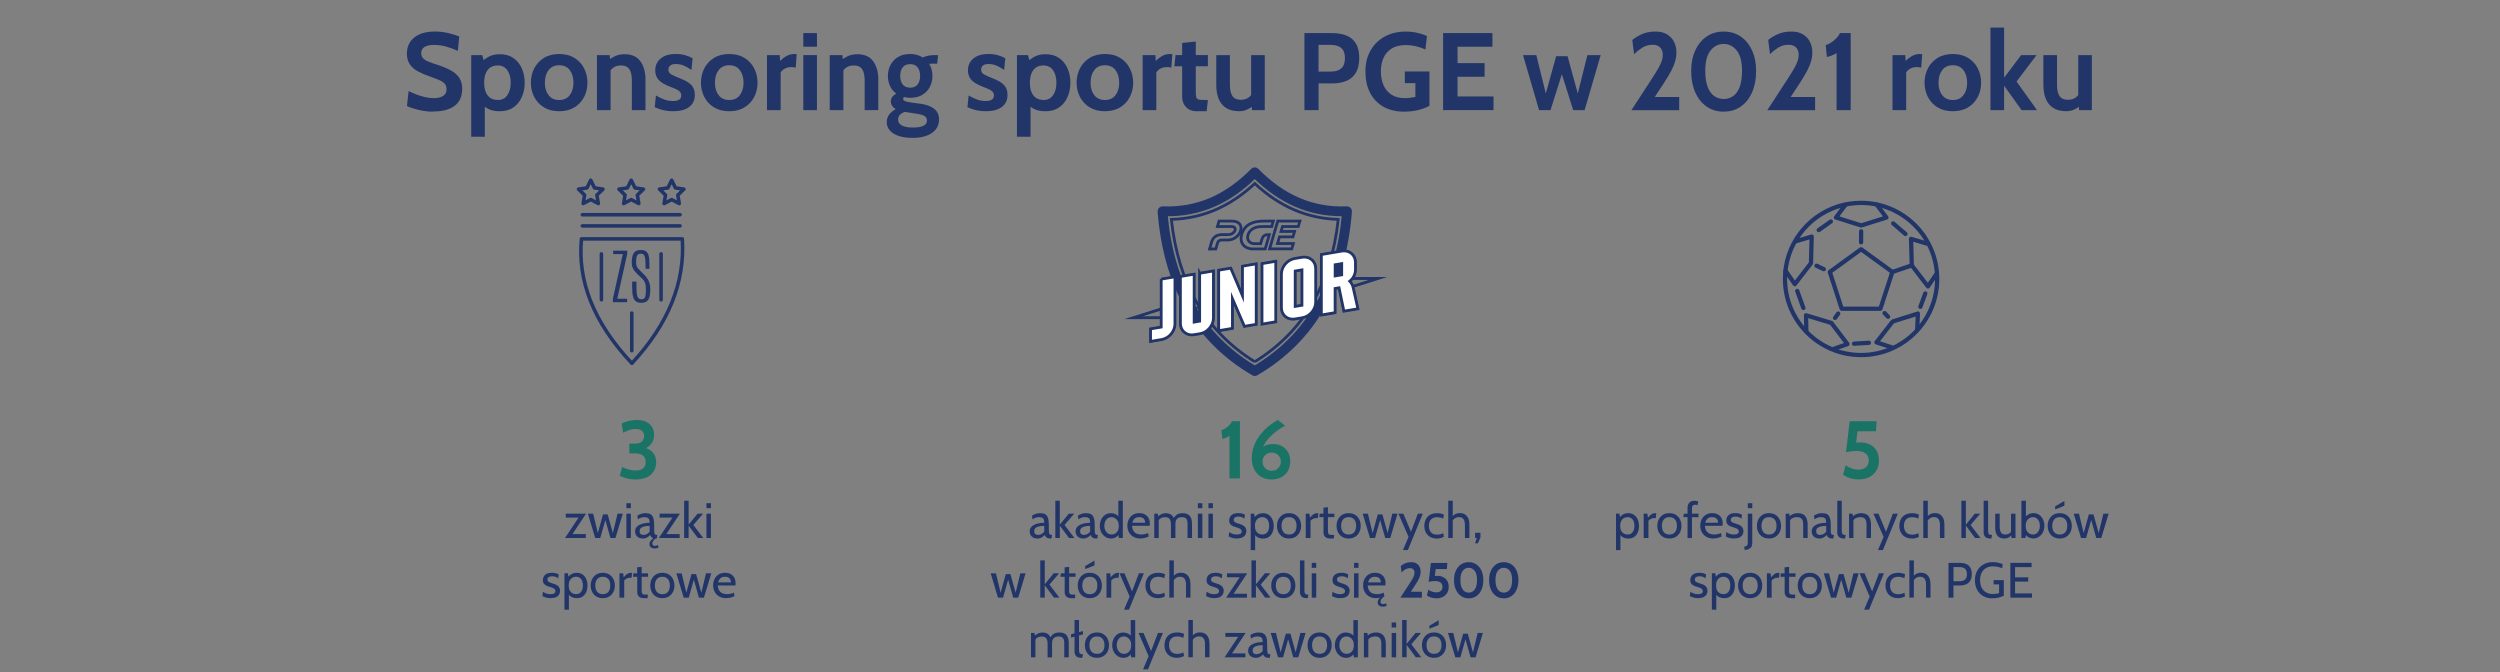 <?xml version="1.0" encoding="UTF-8"?> <svg xmlns="http://www.w3.org/2000/svg" id="Layer_1" data-name="Layer 1" width="704.12" height="189.37" viewBox="0 0 704.12 189.37"><rect x="0" y="0" width="704.12" height="189.37" fill="#808080" stroke="none"/><g><path d="M121.81,31.45c-.88,0-1.78-.08-2.71-.25-.93-.17-1.79-.38-2.59-.62-.8-.24-1.43-.48-1.89-.71l.46-4.22c.72,.35,1.48,.68,2.26,.98s1.59,.54,2.42,.73c.83,.19,1.66,.28,2.51,.28,1.05,0,1.9-.21,2.54-.62s.96-1.04,.96-1.89c0-.65-.18-1.18-.54-1.57-.36-.4-.91-.75-1.66-1.07-.74-.31-1.7-.67-2.85-1.08-1.16-.4-2.2-.86-3.12-1.37-.92-.51-1.65-1.16-2.19-1.95-.54-.79-.81-1.79-.81-3.01s.29-2.27,.88-3.2c.59-.94,1.47-1.67,2.64-2.2,1.17-.53,2.63-.8,4.38-.8,1.32,0,2.58,.15,3.78,.44,1.2,.29,2.22,.61,3.07,.95l-.4,4.06c-1.22-.55-2.36-.96-3.43-1.25-1.07-.28-2.16-.43-3.26-.43s-2.05,.19-2.68,.57c-.63,.38-.95,.96-.95,1.72,0,.61,.18,1.1,.53,1.47,.35,.37,.85,.69,1.5,.95,.65,.26,1.43,.54,2.34,.83,1.57,.5,2.89,1.04,3.96,1.63,1.07,.59,1.88,1.31,2.42,2.15,.54,.84,.81,1.88,.81,3.12,0,.62-.1,1.29-.29,2.02-.2,.73-.58,1.42-1.16,2.07-.58,.65-1.42,1.19-2.53,1.6-1.11,.42-2.58,.63-4.41,.63Z" style="fill: #223569;"></path><path d="M132.72,38.52V15.52h3.1l.74,2.57-1.15-.4c.71-.73,1.49-1.32,2.32-1.76,.84-.44,1.86-.66,3.07-.66,1.52,0,2.79,.37,3.83,1.1s1.82,1.71,2.35,2.93c.53,1.22,.8,2.55,.8,4s-.27,2.78-.8,4c-.53,1.22-1.32,2.2-2.35,2.93-1.03,.73-2.31,1.1-3.83,1.1-1.21,0-2.19-.17-2.95-.5-.75-.33-1.52-.86-2.29-1.58l.99-.78v10.04h-3.84Zm7.5-10.35c1.15,0,2.04-.45,2.67-1.36,.63-.9,.95-2.07,.95-3.51s-.32-2.62-.95-3.52c-.64-.9-1.53-1.35-2.67-1.35-.89,0-1.62,.21-2.19,.62s-.99,.98-1.26,1.71-.4,1.57-.4,2.53,.13,1.81,.4,2.53,.69,1.3,1.26,1.71,1.3,.62,2.19,.62Z" style="fill: #223569;"></path><path d="M157.49,31.33c-1.68,0-3.12-.37-4.31-1.1-1.19-.73-2.09-1.71-2.72-2.93-.62-1.22-.94-2.55-.94-4s.31-2.8,.94-4.03,1.53-2.21,2.72-2.95c1.19-.74,2.62-1.11,4.31-1.11s3.12,.37,4.31,1.11c1.19,.74,2.09,1.72,2.72,2.95,.62,1.23,.94,2.57,.94,4.03s-.31,2.78-.94,4c-.63,1.22-1.53,2.2-2.72,2.93-1.19,.73-2.62,1.1-4.31,1.1Zm0-3.16c1.29,0,2.29-.45,2.98-1.36s1.05-2.07,1.05-3.51-.35-2.64-1.05-3.56c-.7-.91-1.69-1.37-2.98-1.37s-2.27,.46-2.98,1.37c-.7,.92-1.05,2.1-1.05,3.56s.35,2.61,1.05,3.51c.7,.9,1.69,1.36,2.98,1.36Z" style="fill: #223569;"></path><path d="M168.13,31.02V15.52h3.6l.15,2.88-.9-1.18c.59-.5,1.29-.95,2.11-1.35s1.77-.6,2.85-.6c1.98,0,3.46,.66,4.42,1.98s1.44,3.02,1.44,5.12v8.65h-3.84v-8.34c0-1.45-.24-2.52-.72-3.21-.48-.69-1.26-1.04-2.35-1.04-.88,0-1.6,.21-2.16,.64s-1.05,1-1.47,1.71l.71-1.89v12.12h-3.84Z" style="fill: #223569;"></path><path d="M189.64,31.33c-1.02,0-1.95-.1-2.77-.29-.82-.2-1.65-.48-2.47-.85l.34-3.29c.79,.46,1.58,.84,2.35,1.12s1.58,.43,2.43,.43c.77,0,1.35-.12,1.75-.37,.4-.25,.6-.64,.6-1.18,0-.4-.11-.73-.32-.99-.21-.26-.53-.49-.95-.7-.42-.21-.95-.43-1.58-.67-.95-.35-1.76-.73-2.43-1.15-.67-.41-1.17-.91-1.52-1.5-.35-.58-.52-1.3-.52-2.16s.23-1.67,.7-2.36c.46-.68,1.12-1.21,1.98-1.6,.86-.38,1.88-.57,3.05-.57,.98,0,1.86,.11,2.64,.33s1.5,.51,2.16,.88l-.34,3.29c-.69-.49-1.39-.89-2.09-1.2-.7-.31-1.47-.47-2.31-.47-.66,0-1.17,.13-1.54,.4s-.54,.65-.54,1.15c0,.6,.25,1.05,.76,1.35,.51,.3,1.32,.67,2.43,1.1,.72,.28,1.35,.57,1.88,.87,.53,.3,.97,.63,1.33,.99s.61,.77,.78,1.23,.26,.99,.26,1.59c0,.98-.24,1.82-.71,2.5s-1.16,1.21-2.06,1.57-2.01,.54-3.31,.54Z" style="fill: #223569;"></path><path d="M205.39,31.33c-1.68,0-3.12-.37-4.31-1.1-1.19-.73-2.09-1.71-2.72-2.93-.62-1.22-.94-2.55-.94-4s.31-2.8,.94-4.03,1.53-2.21,2.72-2.95c1.19-.74,2.62-1.11,4.31-1.11s3.12,.37,4.31,1.11c1.19,.74,2.09,1.72,2.72,2.95,.62,1.23,.94,2.57,.94,4.03s-.31,2.78-.94,4c-.63,1.22-1.53,2.2-2.72,2.93-1.19,.73-2.62,1.1-4.31,1.1Zm0-3.16c1.29,0,2.29-.45,2.98-1.36s1.05-2.07,1.05-3.51-.35-2.64-1.05-3.56c-.7-.91-1.69-1.37-2.98-1.37s-2.27,.46-2.98,1.37c-.7,.92-1.05,2.1-1.05,3.56s.35,2.61,1.05,3.51c.7,.9,1.69,1.36,2.98,1.36Z" style="fill: #223569;"></path><path d="M216.02,31.02V15.52h3.6l.09,1.64c.39-.43,.95-.87,1.66-1.3,.71-.43,1.49-.65,2.34-.65,.25,0,.47,.02,.68,.06l-.28,3.78c-.23-.06-.45-.1-.67-.12s-.44-.03-.66-.03c-.65,0-1.25,.15-1.78,.45-.54,.3-.91,.67-1.13,1.1v10.57h-3.84Z" style="fill: #223569;"></path><path d="M226.25,13.16v-3.84h3.84v3.84h-3.84Zm0,17.86V15.52h3.84v15.5h-3.84Z" style="fill: #223569;"></path><path d="M233.69,31.02V15.52h3.6l.16,2.88-.9-1.18c.59-.5,1.29-.95,2.11-1.35s1.77-.6,2.85-.6c1.98,0,3.46,.66,4.42,1.98s1.44,3.02,1.44,5.12v8.65h-3.84v-8.34c0-1.45-.24-2.52-.72-3.21-.48-.69-1.26-1.04-2.35-1.04-.88,0-1.6,.21-2.16,.64-.56,.43-1.05,1-1.47,1.71l.71-1.89v12.12h-3.84Z" style="fill: #223569;"></path><path d="M256.94,38.83c-1.45,0-2.71-.18-3.79-.53s-1.92-.87-2.51-1.53c-.59-.66-.89-1.45-.89-2.37,0-.78,.21-1.46,.64-2.07,.43-.6,1.05-1.13,1.87-1.59-.41-.25-.74-.56-.99-.93s-.37-.8-.37-1.27,.14-.93,.43-1.29c.28-.37,.66-.66,1.12-.88-.79-.56-1.38-1.27-1.78-2.15-.4-.87-.6-1.82-.6-2.84,0-1.12,.24-2.14,.73-3.08,.48-.94,1.2-1.68,2.13-2.25,.93-.56,2.08-.84,3.43-.84,.7,0,1.35,.09,1.95,.26,.59,.18,1.12,.42,1.59,.73,.31-.17,.76-.33,1.35-.47s1.25-.21,1.97-.21h.99l-.25,2.42h-1.77c-.16,0-.32,.01-.5,.03,.31,.48,.54,1.01,.7,1.6,.15,.59,.23,1.19,.23,1.81,0,1.12-.24,2.14-.72,3.08-.48,.94-1.19,1.68-2.12,2.25-.93,.56-2.07,.84-3.42,.84-.29,0-.57-.02-.84-.06-.27-.04-.54-.09-.81-.16-.23,.09-.34,.26-.34,.5,0,.28,.17,.49,.51,.64,.34,.14,.87,.27,1.6,.39l2.67,.34c1.66,.22,2.97,.69,3.91,1.41,.95,.72,1.42,1.75,1.42,3.08,0,1.03-.3,1.93-.89,2.71-.59,.77-1.46,1.37-2.58,1.8s-2.48,.64-4.06,.64Zm.16-2.91c1.3,0,2.29-.16,2.96-.48,.67-.32,1.01-.81,1.01-1.47,0-.59-.23-1.02-.71-1.3-.47-.28-1.22-.5-2.24-.65l-3.39-.5c-.51,.2-.93,.47-1.27,.81-.34,.35-.51,.8-.51,1.36,0,.75,.37,1.31,1.1,1.68,.73,.37,1.75,.55,3.05,.55Zm-.74-11.22c.92,0,1.61-.3,2.08-.91s.71-1.41,.71-2.41-.23-1.82-.71-2.42c-.47-.6-1.17-.9-2.08-.9s-1.63,.3-2.11,.9c-.47,.6-.71,1.41-.71,2.42s.24,1.81,.71,2.41c.48,.6,1.18,.91,2.11,.91Z" style="fill: #223569;"></path><path d="M277.71,31.33c-1.02,0-1.95-.1-2.77-.29s-1.65-.48-2.47-.85l.34-3.29c.8,.46,1.58,.84,2.35,1.12,.77,.28,1.58,.43,2.43,.43,.76,0,1.35-.12,1.75-.37s.6-.64,.6-1.18c0-.4-.11-.73-.32-.99-.21-.26-.53-.49-.95-.7s-.95-.43-1.58-.67c-.95-.35-1.76-.73-2.43-1.15-.67-.41-1.17-.91-1.52-1.5-.35-.58-.52-1.3-.52-2.16s.23-1.67,.7-2.36c.46-.68,1.13-1.21,1.98-1.6,.86-.38,1.88-.57,3.05-.57,.98,0,1.86,.11,2.64,.33s1.5,.51,2.16,.88l-.34,3.29c-.69-.49-1.39-.89-2.09-1.2-.7-.31-1.47-.47-2.31-.47-.66,0-1.17,.13-1.53,.4s-.54,.65-.54,1.15c0,.6,.25,1.05,.76,1.35,.51,.3,1.32,.67,2.43,1.1,.72,.28,1.35,.57,1.88,.87,.53,.3,.97,.63,1.32,.99,.35,.36,.61,.77,.78,1.23,.17,.46,.26,.99,.26,1.59,0,.98-.23,1.82-.71,2.5s-1.16,1.21-2.06,1.57-2.01,.54-3.31,.54Z" style="fill: #223569;"></path><path d="M286.42,38.52V15.52h3.1l.74,2.57-1.15-.4c.71-.73,1.49-1.32,2.32-1.76,.84-.44,1.86-.66,3.07-.66,1.52,0,2.79,.37,3.83,1.1s1.82,1.71,2.35,2.93c.53,1.22,.8,2.55,.8,4s-.27,2.78-.8,4c-.53,1.22-1.31,2.2-2.35,2.93-1.03,.73-2.31,1.1-3.83,1.1-1.21,0-2.19-.17-2.95-.5-.75-.33-1.52-.86-2.29-1.58l.99-.78v10.04h-3.84Zm7.5-10.35c1.15,0,2.04-.45,2.67-1.36,.64-.9,.95-2.07,.95-3.51s-.32-2.62-.95-3.52c-.63-.9-1.53-1.35-2.67-1.35-.89,0-1.62,.21-2.19,.62s-.99,.98-1.26,1.71c-.27,.73-.4,1.57-.4,2.53s.13,1.81,.4,2.53c.27,.73,.69,1.3,1.26,1.71s1.3,.62,2.19,.62Z" style="fill: #223569;"></path><path d="M311.19,31.33c-1.69,0-3.12-.37-4.31-1.1-1.19-.73-2.09-1.71-2.72-2.93-.62-1.22-.94-2.55-.94-4s.31-2.8,.94-4.03,1.53-2.21,2.72-2.95c1.19-.74,2.62-1.11,4.31-1.11s3.12,.37,4.31,1.11c1.19,.74,2.09,1.72,2.72,2.95,.62,1.23,.94,2.57,.94,4.03s-.31,2.78-.94,4c-.63,1.22-1.53,2.2-2.72,2.93-1.19,.73-2.62,1.1-4.31,1.1Zm0-3.16c1.29,0,2.29-.45,2.98-1.36,.7-.9,1.05-2.07,1.05-3.51s-.35-2.64-1.05-3.56c-.7-.91-1.69-1.37-2.98-1.37s-2.27,.46-2.98,1.37c-.7,.92-1.05,2.1-1.05,3.56s.35,2.61,1.05,3.51,1.7,1.36,2.98,1.36Z" style="fill: #223569;"></path><path d="M321.82,31.02V15.52h3.6l.09,1.64c.39-.43,.95-.87,1.66-1.3,.71-.43,1.49-.65,2.34-.65,.25,0,.47,.02,.68,.06l-.28,3.78c-.23-.06-.45-.1-.67-.12s-.44-.03-.66-.03c-.65,0-1.25,.15-1.78,.45-.54,.3-.91,.67-1.13,1.1v10.57h-3.84Z" style="fill: #223569;"></path><path d="M337.1,31.33c-.97,0-1.76-.2-2.37-.6-.61-.4-1.06-.91-1.35-1.53s-.43-1.27-.43-1.94v-8.59h-2.2l.34-3.16h1.86v-3.41l3.84-.4v3.81h3.41v3.16h-3.41v7.01c0,.79,.05,1.35,.14,1.7,.09,.35,.3,.56,.64,.65s.86,.13,1.58,.13h1.05l-.34,3.16h-2.76Z" style="fill: #223569;"></path><path d="M349.13,31.33c-1.61,0-2.9-.32-3.86-.96-.96-.64-1.65-1.52-2.08-2.64s-.63-2.41-.63-3.87V15.52h3.84v8.34c0,1.44,.24,2.5,.72,3.2,.48,.7,1.26,1.05,2.35,1.05,.87,0,1.59-.21,2.16-.62,.57-.41,1.05-.99,1.43-1.74l-.68,1.95V15.52h3.84v15.5h-3.6l-.19-2.7,.84,1.08c-.37,.48-.96,.92-1.76,1.32-.8,.4-1.6,.6-2.39,.6Z" style="fill: #223569;"></path><path d="M367.39,31.02V9.32h7.72c1.66,0,3.07,.25,4.22,.74,1.15,.5,2.02,1.26,2.61,2.29,.59,1.03,.89,2.36,.89,3.97s-.29,2.98-.88,4.04-1.45,1.84-2.59,2.36c-1.14,.51-2.52,.77-4.15,.77h-3.84v7.53h-3.97Zm3.97-10.85h3.38c1.35,0,2.37-.3,3.04-.92,.68-.61,1.02-1.57,1.02-2.87s-.34-2.25-1.03-2.85c-.69-.6-1.73-.9-3.12-.9h-3.29v7.53Z" style="fill: #223569;"></path><path d="M395.51,31.45c-2.29,0-4.26-.47-5.89-1.4s-2.88-2.25-3.75-3.94c-.87-1.7-1.3-3.68-1.3-5.97s.48-4.24,1.45-5.93,2.3-3,4.01-3.93c1.71-.93,3.67-1.39,5.89-1.39,1.15,0,2.25,.12,3.29,.36s1.95,.54,2.69,.91l-.43,3.78c-.78-.36-1.63-.66-2.57-.89-.94-.23-1.93-.35-2.98-.35-1.61,0-2.93,.32-3.97,.97-1.03,.65-1.8,1.52-2.29,2.64-.5,1.11-.74,2.37-.74,3.77,0,1.48,.25,2.79,.75,3.92s1.25,2.03,2.25,2.67c1,.65,2.25,.97,3.75,.97,.46,0,.93-.03,1.43-.09,.5-.06,1.01-.14,1.54-.25v-3.88h-2.98v-3.29h6.94v9.67c-.75,.44-1.75,.83-3,1.15-1.25,.33-2.61,.49-4.1,.49Z" style="fill: #223569;"></path><path d="M406.45,31.02V9.32h13.89v3.84h-9.83v4.62h7.63v3.84h-7.63v5.55h10.14v3.84h-14.2Z" style="fill: #223569;"></path><path d="M433.48,31.02l-4.53-15.5h3.75l2.67,10.82,2.91-10.51h3.22l2.88,10.51,2.7-10.82h3.75l-4.53,15.5h-3.22l-3.19-10.11-3.19,10.11h-3.22Z" style="fill: #223569;"></path><path d="M459.49,31.02l5.7-8.77c.75-1.16,1.36-2.13,1.82-2.93,.46-.8,.79-1.49,1-2.09,.21-.6,.31-1.19,.31-1.77,0-.89-.25-1.59-.75-2.09-.5-.51-1.2-.76-2.1-.76-1.08,0-2.06,.27-2.92,.81-.86,.54-1.63,1.15-2.32,1.83l-.5-4c.93-.74,1.92-1.32,2.97-1.74s2.24-.62,3.57-.62,2.4,.27,3.28,.81c.87,.54,1.53,1.25,1.96,2.14,.43,.89,.65,1.86,.65,2.91,0,.82-.11,1.64-.34,2.46-.23,.82-.6,1.73-1.12,2.73s-1.22,2.16-2.1,3.5l-2.54,3.88h6.88v3.72h-13.45Z" style="fill: #223569;"></path><path d="M485.47,31.45c-1.83,0-3.43-.48-4.8-1.43-1.37-.96-2.44-2.29-3.2-4.01-.77-1.72-1.15-3.73-1.15-6.02s.38-4.12,1.15-5.79c.76-1.67,1.83-2.97,3.2-3.91,1.37-.93,2.97-1.4,4.8-1.4s3.44,.47,4.81,1.41,2.43,2.25,3.19,3.91c.76,1.67,1.14,3.59,1.14,5.77,0,2.29-.38,4.3-1.14,6.02-.76,1.72-1.82,3.06-3.19,4.01-1.37,.96-2.97,1.43-4.81,1.43Zm0-3.56c.98,0,1.86-.27,2.64-.81,.78-.54,1.4-1.39,1.85-2.55,.45-1.16,.68-2.68,.68-4.55,0-2.57-.49-4.48-1.48-5.73-.99-1.25-2.22-1.87-3.7-1.87s-2.7,.62-3.69,1.85c-.99,1.23-1.49,3.15-1.49,5.74,0,1.85,.23,3.36,.68,4.52,.45,1.16,1.07,2.02,1.85,2.57s1.66,.82,2.64,.82Z" style="fill: #223569;"></path><path d="M497.77,31.02l5.7-8.77c.75-1.16,1.36-2.13,1.82-2.93,.46-.8,.79-1.49,1-2.09,.21-.6,.31-1.19,.31-1.77,0-.89-.25-1.59-.75-2.09-.5-.51-1.2-.76-2.1-.76-1.08,0-2.06,.27-2.92,.81-.86,.54-1.63,1.15-2.32,1.83l-.5-4c.93-.74,1.92-1.32,2.97-1.74s2.24-.62,3.57-.62,2.4,.27,3.28,.81c.87,.54,1.53,1.25,1.96,2.14,.43,.89,.65,1.86,.65,2.91,0,.82-.11,1.64-.34,2.46-.23,.82-.6,1.73-1.12,2.73s-1.22,2.16-2.1,3.5l-2.54,3.88h6.88v3.72h-13.45Z" style="fill: #223569;"></path><path d="M517.27,31.02V14.93c-.4,.26-.83,.49-1.28,.68-.45,.2-.93,.34-1.45,.43l-.34-3.35c.44-.09,.94-.31,1.49-.67s1.05-.77,1.52-1.25c.46-.48,.79-.97,.99-1.46h3.04V31.02h-3.97Z" style="fill: #223569;"></path><path d="M533.02,31.02V15.52h3.6l.09,1.64c.39-.43,.95-.87,1.66-1.3,.71-.43,1.49-.65,2.34-.65,.25,0,.47,.02,.68,.06l-.28,3.78c-.23-.06-.45-.1-.67-.12-.22-.02-.44-.03-.66-.03-.65,0-1.25,.15-1.78,.45-.54,.3-.91,.67-1.13,1.1v10.57h-3.84Z" style="fill: #223569;"></path><path d="M550.01,31.33c-1.68,0-3.12-.37-4.31-1.1-1.19-.73-2.1-1.71-2.72-2.93-.62-1.22-.94-2.55-.94-4s.31-2.8,.94-4.03,1.53-2.21,2.72-2.95c1.19-.74,2.62-1.11,4.31-1.11s3.12,.37,4.31,1.11c1.19,.74,2.1,1.72,2.72,2.95s.94,2.57,.94,4.03-.31,2.78-.94,4c-.62,1.22-1.53,2.2-2.72,2.93-1.19,.73-2.62,1.1-4.31,1.1Zm0-3.16c1.29,0,2.29-.45,2.98-1.36,.7-.9,1.05-2.07,1.05-3.51s-.35-2.64-1.05-3.56c-.7-.91-1.69-1.37-2.98-1.37s-2.27,.46-2.98,1.37c-.7,.92-1.05,2.1-1.05,3.56s.35,2.61,1.05,3.51c.7,.9,1.69,1.36,2.98,1.36Z" style="fill: #223569;"></path><path d="M560.61,31.02V7.77h3.84v14.11l4.8-6.36h4.34l-5.64,7.44,5.77,8.06h-4.34l-4.93-6.88v6.88h-3.84Z" style="fill: #223569;"></path><path d="M582.09,31.33c-1.61,0-2.9-.32-3.86-.96-.96-.64-1.65-1.52-2.08-2.64s-.64-2.41-.64-3.87V15.52h3.84v8.34c0,1.44,.24,2.5,.72,3.2,.48,.7,1.26,1.05,2.35,1.05,.87,0,1.59-.21,2.16-.62,.57-.41,1.05-.99,1.43-1.74l-.68,1.95V15.52h3.84v15.5h-3.6l-.19-2.7,.84,1.08c-.37,.48-.96,.92-1.76,1.32-.8,.4-1.6,.6-2.39,.6Z" style="fill: #223569;"></path></g><g><path d="M179.07,135.05c-.96,0-1.84-.11-2.63-.34-.79-.23-1.42-.46-1.9-.7l.71-2.48c.51,.25,1.09,.48,1.75,.68s1.35,.3,2.07,.3c.84,0,1.52-.19,2.02-.58s.76-.98,.76-1.79-.25-1.41-.74-1.82c-.5-.41-1.24-.62-2.23-.62h-1.63v-2.76h1.61c.83,0,1.46-.19,1.9-.57,.44-.38,.66-.91,.66-1.59,0-.59-.2-1.06-.6-1.42-.4-.36-.98-.54-1.74-.54-.65,0-1.27,.1-1.85,.3-.58,.2-1.15,.46-1.72,.78l-.44-2.6c.53-.28,1.16-.51,1.89-.71,.73-.2,1.54-.3,2.41-.3,1.05,0,1.94,.18,2.66,.53,.72,.36,1.27,.85,1.64,1.47s.56,1.33,.56,2.12c0,1.04-.28,1.91-.83,2.63-.55,.72-1.33,1.21-2.35,1.46l-.02-.53c1.12,.18,2.03,.63,2.73,1.35,.7,.71,1.05,1.65,1.05,2.82,0,1.05-.24,1.94-.72,2.67s-1.15,1.28-2.01,1.66c-.86,.38-1.86,.57-3,.57Z" style="fill: #1a7465;"></path><path d="M159.13,151.53l4.24-6.38,.15,.63h-4.17v-1.11h5.71l-4.24,6.38-.15-.63h4.33v1.11h-5.87Z" style="fill: #223569;"></path><path d="M167.64,151.53l-2.06-6.86h1.48l1.32,5.47,1.46-5.27h1.3l1.47,5.27,1.32-5.47h1.48l-2.07,6.86h-1.41l-1.43-5.07-1.44,5.07h-1.41Z" style="fill: #223569;"></path><path d="M176.42,143.13v-1.4h1.26v1.4h-1.26Zm0,8.4v-6.86h1.26v6.86h-1.26Z" style="fill: #223569;"></path><path d="M180.98,151.67c-.42,0-.79-.09-1.11-.26-.32-.17-.56-.41-.74-.71-.17-.3-.26-.64-.26-1.02s.08-.72,.25-1c.17-.28,.4-.51,.69-.69,.29-.19,.61-.33,.96-.44,.35-.11,.72-.19,1.1-.24s.75-.08,1.1-.08c0-.65-.13-1.08-.38-1.28-.26-.2-.63-.3-1.11-.3-.26,0-.53,.04-.82,.12-.29,.08-.62,.24-.98,.5l-.18-1.02c.28-.21,.62-.38,1.03-.52s.84-.2,1.29-.2c.58,0,1.04,.1,1.4,.3,.35,.2,.61,.54,.78,1.03,.16,.48,.24,1.13,.24,1.96v1.4c0,.33,.02,.6,.05,.81,.03,.21,.1,.37,.21,.48s.29,.16,.53,.16h.13l-.2,1.01h-.1c-.41,0-.72-.04-.94-.12s-.39-.19-.51-.34c-.12-.15-.22-.33-.32-.54-.26,.3-.56,.54-.91,.73-.35,.19-.75,.28-1.19,.28Zm.24-1.01c.34,0,.66-.08,.98-.25s.57-.39,.77-.67v-1.64c-.67,.02-1.21,.09-1.62,.2-.41,.11-.71,.27-.91,.48s-.29,.49-.29,.83c0,.37,.1,.64,.3,.8,.2,.16,.45,.25,.77,.25Zm2.86,.87h.74c-.33,.25-.59,.5-.79,.74-.2,.24-.3,.49-.3,.75,0,.24,.06,.42,.19,.54s.29,.18,.49,.18c.16,0,.32-.02,.46-.06,.14-.04,.28-.1,.42-.17l.21,.69c-.13,.07-.29,.13-.49,.19-.2,.05-.42,.08-.67,.08-.39,0-.72-.1-1-.31-.28-.21-.41-.5-.41-.89s.12-.71,.37-1.02c.25-.3,.51-.54,.79-.69Z" style="fill: #223569;"></path><path d="M185.56,151.53l4.24-6.38,.15,.63h-4.17v-1.11h5.71l-4.24,6.38-.15-.63h4.33v1.11h-5.87Z" style="fill: #223569;"></path><path d="M192.69,151.53v-10.5h1.26v6.73l2.52-3.09h1.54l-2.73,3.19,2.8,3.67h-1.54l-2.59-3.49v3.49h-1.26Z" style="fill: #223569;"></path><path d="M198.97,143.13v-1.4h1.26v1.4h-1.26Zm0,8.4v-6.86h1.26v6.86h-1.26Z" style="fill: #223569;"></path><path d="M155.12,168.47c-.61,0-1.11-.07-1.51-.22s-.68-.27-.84-.38l.15-1.22c.15,.13,.41,.28,.79,.45s.83,.25,1.35,.25c.44,0,.78-.07,1.02-.22,.24-.15,.35-.36,.35-.63,0-.24-.08-.43-.23-.58-.15-.15-.33-.26-.55-.35s-.41-.16-.6-.21c-.31-.08-.64-.19-.97-.32-.33-.13-.61-.32-.84-.58-.23-.26-.34-.62-.34-1.08,0-.35,.08-.68,.25-1,.17-.32,.44-.57,.82-.77,.38-.2,.88-.29,1.51-.29,.46,0,.83,.05,1.12,.14,.29,.1,.54,.2,.75,.3l-.15,1.15c-.2-.17-.43-.31-.7-.43-.27-.12-.59-.17-.98-.17s-.71,.07-.96,.22c-.25,.15-.37,.38-.37,.7s.13,.55,.4,.69,.66,.29,1.2,.45c.17,.05,.36,.12,.58,.2,.22,.09,.44,.21,.65,.36,.21,.15,.38,.34,.52,.58s.21,.54,.21,.9c0,.3-.07,.61-.22,.93-.15,.31-.41,.58-.79,.79-.38,.21-.92,.32-1.62,.32Z" style="fill: #223569;"></path><path d="M158.98,171.71v-10.25h.98l.22,1.57-.35-.25c.29-.45,.65-.8,1.07-1.06,.42-.26,.95-.39,1.56-.39s1.16,.16,1.61,.47c.45,.32,.79,.75,1.03,1.29s.36,1.14,.36,1.81-.11,1.27-.34,1.81c-.22,.54-.56,.97-1,1.29-.44,.32-1,.47-1.66,.47-.54,0-1.04-.11-1.48-.34-.44-.23-.76-.57-.96-1.02l.21-.25v4.86h-1.26Zm3.25-4.37c.61,0,1.09-.21,1.43-.65,.34-.43,.51-1.03,.51-1.8s-.17-1.37-.51-1.8-.82-.65-1.43-.65c-.38,0-.72,.09-1.03,.27s-.56,.45-.75,.81c-.19,.36-.28,.82-.28,1.37s.09,1.04,.28,1.4c.19,.36,.44,.62,.75,.79s.65,.26,1.03,.26Z" style="fill: #223569;"></path><path d="M169.77,168.47c-.72,0-1.33-.16-1.84-.48s-.89-.75-1.16-1.29c-.27-.54-.4-1.14-.4-1.8s.13-1.26,.4-1.8c.27-.54,.66-.97,1.16-1.29,.51-.32,1.12-.48,1.84-.48s1.33,.16,1.83,.48c.51,.32,.9,.75,1.17,1.29,.27,.54,.4,1.14,.4,1.8s-.13,1.26-.4,1.8c-.27,.54-.66,.97-1.17,1.29-.51,.32-1.12,.48-1.83,.48Zm0-1.12c.68,0,1.2-.21,1.57-.65,.36-.43,.54-1.03,.54-1.8s-.18-1.37-.54-1.8c-.36-.43-.89-.65-1.57-.65s-1.2,.22-1.56,.65c-.37,.43-.55,1.03-.55,1.8s.18,1.37,.55,1.8c.37,.43,.89,.65,1.56,.65Z" style="fill: #223569;"></path><path d="M174.47,168.33v-6.86h1.04l.15,1.13c.35-.43,.68-.75,1-.96,.32-.21,.66-.31,1.03-.31,.12,0,.22,.01,.32,.04l-.13,1.39c-.06-.01-.12-.03-.19-.03-.07,0-.14-.01-.23-.01-.36,0-.7,.08-1,.24-.31,.16-.52,.34-.65,.53v4.84h-1.34Z" style="fill: #223569;"></path><path d="M181.26,168.47c-.43,0-.78-.08-1.04-.24-.26-.16-.45-.36-.57-.61s-.18-.51-.18-.79v-4.38h-1.18l.11-.98h1.06v-1.69l1.26-.12v1.82h1.81v.98h-1.81v3.61c0,.44,.03,.76,.08,.95,.05,.2,.18,.32,.38,.37s.53,.08,.98,.08h.32l-.1,1.01h-1.13Z" style="fill: #223569;"></path><path d="M186.55,168.47c-.72,0-1.33-.16-1.84-.48s-.89-.75-1.16-1.29c-.27-.54-.4-1.14-.4-1.8s.13-1.26,.4-1.8c.27-.54,.66-.97,1.16-1.29,.51-.32,1.12-.48,1.84-.48s1.33,.16,1.83,.48c.51,.32,.9,.75,1.17,1.29,.27,.54,.4,1.14,.4,1.8s-.13,1.26-.4,1.8c-.27,.54-.66,.97-1.17,1.29-.51,.32-1.12,.48-1.83,.48Zm0-1.12c.68,0,1.2-.21,1.57-.65,.36-.43,.54-1.03,.54-1.8s-.18-1.37-.54-1.8c-.36-.43-.89-.65-1.57-.65s-1.2,.22-1.56,.65c-.37,.43-.55,1.03-.55,1.8s.18,1.37,.55,1.8c.37,.43,.89,.65,1.56,.65Z" style="fill: #223569;"></path><path d="M192.56,168.33l-2.06-6.86h1.48l1.32,5.47,1.46-5.26h1.3l1.47,5.26,1.32-5.47h1.48l-2.07,6.86h-1.41l-1.43-5.07-1.44,5.07h-1.41Z" style="fill: #223569;"></path><path d="M204.56,168.47c-.81,0-1.49-.16-2.04-.5s-.97-.77-1.25-1.32c-.28-.55-.42-1.15-.42-1.81s.13-1.22,.4-1.76c.26-.53,.65-.96,1.15-1.28,.5-.32,1.11-.48,1.82-.48,.57,0,1.08,.11,1.52,.34,.45,.22,.8,.55,1.05,.99s.38,.96,.38,1.57c0,.1,0,.2,0,.32,0,.11-.02,.23-.05,.35h-4.97c.06,.63,.21,1.13,.46,1.48,.24,.36,.55,.61,.92,.75,.37,.14,.77,.22,1.2,.22,.32,0,.65-.03,.99-.1,.34-.07,.67-.17,.98-.31l.17,.99c-.27,.12-.59,.23-.97,.35-.38,.12-.82,.18-1.32,.18Zm-2.31-4.44h3.61c0-.32-.06-.6-.18-.84-.12-.24-.31-.42-.55-.55-.25-.13-.56-.19-.94-.19-.56,0-.99,.14-1.29,.42-.3,.28-.51,.67-.64,1.17Z" style="fill: #223569;"></path></g><g><path d="M346.28,134.73v-11.94c-.3,.19-.62,.36-.95,.51-.33,.15-.69,.25-1.07,.32l-.25-2.48c.33-.07,.7-.23,1.1-.49,.41-.26,.78-.57,1.13-.93,.34-.36,.59-.72,.74-1.09h2.25v16.1h-2.94Z" style="fill: #1a7465;"></path><path d="M358.12,135.05c-1.12,0-2.1-.25-2.93-.75s-1.48-1.2-1.94-2.1c-.46-.9-.69-1.95-.69-3.16,0-1.29,.23-2.5,.68-3.63,.45-1.12,1.05-2.15,1.78-3.07,.74-.92,1.53-1.73,2.39-2.41,.86-.68,1.69-1.23,2.51-1.63l2.05,1.61c-.41,.2-.89,.48-1.47,.85-.57,.37-1.16,.81-1.77,1.32-.61,.51-1.17,1.08-1.7,1.72s-.95,1.33-1.28,2.08-.49,1.54-.49,2.39l-.83-1.01c.41-.66,.95-1.19,1.62-1.6s1.55-.61,2.63-.61c.9,0,1.7,.21,2.42,.62,.71,.41,1.27,.98,1.68,1.71s.62,1.57,.62,2.52c0,1.02-.21,1.92-.64,2.69-.43,.77-1.04,1.38-1.83,1.81-.79,.43-1.73,.65-2.81,.65Zm.05-2.44c.74,0,1.35-.25,1.84-.76s.74-1.12,.74-1.84-.25-1.33-.74-1.81c-.49-.48-1.1-.72-1.84-.72s-1.36,.24-1.85,.72c-.49,.48-.73,1.08-.73,1.81s.24,1.33,.73,1.84,1.1,.76,1.85,.76Z" style="fill: #1a7465;"></path><path d="M292.12,151.67c-.42,0-.8-.09-1.11-.26-.32-.17-.56-.41-.74-.71s-.26-.64-.26-1.02,.08-.72,.26-1c.17-.28,.4-.51,.69-.69,.29-.19,.61-.33,.96-.44,.35-.11,.72-.19,1.1-.24,.38-.05,.75-.08,1.1-.08,0-.65-.13-1.08-.38-1.28-.26-.2-.63-.3-1.11-.3-.26,0-.53,.04-.82,.12-.29,.08-.62,.24-.98,.5l-.18-1.02c.28-.21,.62-.38,1.03-.52,.41-.13,.84-.2,1.29-.2,.58,0,1.05,.1,1.4,.3,.36,.2,.61,.54,.78,1.03,.16,.48,.25,1.13,.25,1.96v1.4c0,.33,.01,.6,.05,.81,.03,.21,.1,.37,.21,.48s.29,.16,.53,.16h.12l-.2,1.01h-.1c-.41,0-.72-.04-.94-.12-.22-.08-.39-.19-.51-.34-.12-.15-.22-.33-.32-.54-.26,.3-.56,.54-.91,.73-.35,.19-.75,.28-1.19,.28Zm.24-1.01c.34,0,.66-.08,.98-.25,.32-.17,.57-.39,.77-.67v-1.64c-.67,.02-1.21,.09-1.62,.2-.41,.11-.71,.27-.91,.48s-.29,.49-.29,.83c0,.37,.1,.64,.3,.8,.2,.16,.45,.25,.77,.25Z" style="fill: #223569;"></path><path d="M297.23,151.53v-10.5h1.26v6.73l2.52-3.09h1.54l-2.73,3.19,2.8,3.67h-1.54l-2.59-3.49v3.49h-1.26Z" style="fill: #223569;"></path><path d="M305.04,151.67c-.42,0-.8-.09-1.11-.26-.32-.17-.56-.41-.74-.71s-.26-.64-.26-1.02,.08-.72,.26-1c.17-.28,.4-.51,.69-.69,.29-.19,.61-.33,.96-.44,.35-.11,.72-.19,1.1-.24,.38-.05,.75-.08,1.1-.08,0-.65-.13-1.08-.38-1.28-.26-.2-.63-.3-1.11-.3-.26,0-.53,.04-.82,.12-.29,.08-.62,.24-.98,.5l-.18-1.02c.28-.21,.62-.38,1.03-.52,.41-.13,.84-.2,1.29-.2,.58,0,1.05,.1,1.4,.3,.36,.2,.61,.54,.78,1.03,.16,.48,.25,1.13,.25,1.96v1.4c0,.33,.01,.6,.05,.81,.03,.21,.1,.37,.21,.48s.29,.16,.53,.16h.12l-.2,1.01h-.1c-.41,0-.72-.04-.94-.12-.22-.08-.39-.19-.51-.34-.12-.15-.22-.33-.32-.54-.26,.3-.56,.54-.91,.73-.35,.19-.75,.28-1.19,.28Zm.24-1.01c.34,0,.66-.08,.98-.25,.32-.17,.57-.39,.77-.67v-1.64c-.67,.02-1.21,.09-1.62,.2-.41,.11-.71,.27-.91,.48s-.29,.49-.29,.83c0,.37,.1,.64,.3,.8,.2,.16,.45,.25,.77,.25Z" style="fill: #223569;"></path><path d="M312.88,151.67c-.58,0-1.11-.16-1.58-.48-.47-.32-.85-.74-1.12-1.28-.28-.54-.42-1.13-.42-1.8,0-.63,.13-1.22,.38-1.76,.25-.54,.62-.99,1.08-1.32,.47-.33,1.02-.5,1.66-.5,.46,0,.9,.1,1.33,.3,.43,.2,.77,.53,1.04,.99l-.27,.18v-4.97h1.26v10.5h-1.12l-.24-1.46,.32,.22c-.2,.45-.52,.79-.94,1.03-.43,.23-.89,.35-1.38,.35Zm.22-1.12c.32,0,.63-.08,.94-.24s.57-.42,.77-.78c.2-.36,.3-.83,.3-1.41,0-.54-.1-.99-.3-1.36-.2-.37-.46-.64-.77-.83-.31-.18-.62-.28-.94-.28-.43,0-.8,.11-1.11,.32-.31,.21-.54,.51-.71,.88-.16,.37-.25,.79-.25,1.26,0,.44,.08,.85,.25,1.22,.16,.37,.4,.66,.71,.88,.31,.22,.68,.33,1.11,.33Z" style="fill: #223569;"></path><path d="M321.23,151.67c-.81,0-1.49-.17-2.04-.5-.55-.33-.97-.77-1.25-1.32-.28-.55-.42-1.15-.42-1.81s.13-1.22,.4-1.76c.26-.53,.65-.96,1.15-1.28,.5-.32,1.11-.48,1.82-.48,.57,0,1.08,.11,1.52,.34,.45,.23,.79,.55,1.05,.99,.25,.43,.38,.96,.38,1.57,0,.1,0,.21-.01,.32,0,.12-.02,.23-.04,.35h-4.97c.06,.63,.21,1.13,.45,1.48,.24,.36,.55,.6,.92,.75,.37,.14,.77,.22,1.2,.22,.32,0,.65-.03,.99-.1,.35-.06,.67-.17,.98-.31l.17,.99c-.27,.12-.59,.23-.97,.35-.38,.12-.82,.18-1.32,.18Zm-2.31-4.44h3.61c0-.32-.06-.6-.18-.84-.12-.24-.31-.42-.55-.55-.25-.13-.56-.19-.95-.19-.56,0-.99,.14-1.29,.42-.3,.28-.52,.67-.64,1.17Z" style="fill: #223569;"></path><path d="M325.1,151.53v-6.86h.98l.25,1.32-.48-.22c.43-.46,.85-.78,1.25-.96,.41-.18,.83-.27,1.28-.27,.34,0,.66,.05,.97,.16,.31,.11,.59,.3,.84,.57,.25,.27,.45,.65,.6,1.14l-.35-.15c.21-.53,.52-.95,.95-1.26,.42-.31,1-.46,1.71-.46,.57,0,1.06,.11,1.45,.32,.39,.21,.69,.54,.88,.97,.2,.44,.3,.99,.3,1.66v4.04h-1.26v-4.03c0-.64-.13-1.11-.38-1.41-.25-.29-.66-.44-1.23-.44-.4,0-.72,.06-.96,.19-.24,.12-.43,.28-.55,.48-.12,.2-.21,.4-.24,.62-.04,.22-.06,.43-.06,.62v3.97h-1.26v-3.78c0-.56-.07-.99-.2-1.29-.13-.3-.32-.51-.57-.63-.24-.12-.52-.17-.84-.17-.46,0-.88,.1-1.24,.3s-.61,.53-.74,.97l.15-.69v5.29h-1.26Z" style="fill: #223569;"></path><path d="M337.38,143.13v-1.4h1.26v1.4h-1.26Zm0,8.4v-6.86h1.26v6.86h-1.26Z" style="fill: #223569;"></path><path d="M340.35,143.13v-1.4h1.26v1.4h-1.26Zm0,8.4v-6.86h1.26v6.86h-1.26Z" style="fill: #223569;"></path><path d="M348.41,151.67c-.61,0-1.11-.07-1.51-.22s-.68-.27-.84-.38l.15-1.22c.15,.13,.41,.28,.79,.45s.83,.25,1.35,.25c.44,0,.78-.07,1.02-.22,.24-.15,.35-.36,.35-.63,0-.24-.08-.43-.23-.58-.15-.15-.33-.26-.55-.35-.21-.09-.41-.15-.6-.21-.31-.08-.64-.19-.97-.32-.33-.13-.61-.32-.84-.58-.23-.26-.34-.62-.34-1.08,0-.35,.08-.68,.25-1,.17-.31,.44-.57,.82-.77,.38-.2,.88-.29,1.51-.29,.46,0,.83,.05,1.12,.14,.29,.1,.54,.2,.75,.3l-.15,1.15c-.2-.17-.43-.31-.7-.43-.27-.12-.59-.18-.98-.18s-.71,.07-.96,.22-.37,.38-.37,.7,.13,.55,.4,.69c.26,.14,.66,.29,1.2,.45,.17,.05,.36,.11,.58,.2,.22,.09,.44,.21,.65,.36,.21,.15,.38,.34,.52,.58s.21,.54,.21,.9c0,.3-.07,.61-.22,.93-.15,.32-.41,.58-.79,.79-.38,.21-.92,.32-1.62,.32Z" style="fill: #223569;"></path><path d="M352.26,154.92v-10.25h.98l.22,1.57-.35-.25c.29-.45,.65-.8,1.07-1.06,.42-.26,.95-.39,1.56-.39s1.16,.16,1.61,.48c.45,.32,.79,.75,1.03,1.29s.36,1.14,.36,1.81-.11,1.27-.34,1.81c-.22,.54-.56,.97-1,1.28-.44,.32-1,.48-1.66,.48-.54,0-1.04-.11-1.48-.34-.44-.23-.76-.57-.96-1.02l.21-.25v4.86h-1.26Zm3.25-4.37c.61,0,1.09-.21,1.43-.65s.51-1.03,.51-1.8-.17-1.37-.51-1.8-.82-.65-1.43-.65c-.38,0-.72,.09-1.03,.27s-.56,.45-.75,.81c-.19,.36-.28,.82-.28,1.37s.09,1.04,.28,1.4c.19,.36,.44,.62,.75,.79,.31,.17,.65,.25,1.03,.25Z" style="fill: #223569;"></path><path d="M363.06,151.67c-.72,0-1.33-.16-1.84-.48-.51-.32-.89-.75-1.16-1.29-.27-.54-.4-1.14-.4-1.8s.13-1.26,.4-1.8c.27-.54,.66-.97,1.16-1.29,.51-.32,1.12-.48,1.84-.48s1.33,.16,1.83,.48c.51,.32,.9,.75,1.17,1.29,.27,.54,.4,1.14,.4,1.8s-.13,1.26-.4,1.8c-.27,.54-.66,.97-1.17,1.29-.51,.32-1.12,.48-1.83,.48Zm0-1.12c.68,0,1.2-.21,1.57-.65,.36-.43,.54-1.03,.54-1.8s-.18-1.37-.54-1.8c-.36-.43-.89-.65-1.57-.65s-1.2,.21-1.56,.65c-.37,.43-.55,1.03-.55,1.8s.18,1.37,.55,1.8c.37,.43,.89,.65,1.56,.65Z" style="fill: #223569;"></path><path d="M367.76,151.53v-6.86h1.04l.15,1.13c.35-.44,.68-.76,1-.96,.32-.21,.66-.31,1.03-.31,.12,0,.22,.01,.32,.04l-.13,1.38c-.06-.01-.12-.02-.19-.03-.07,0-.14,0-.23,0-.36,0-.7,.08-1,.24-.31,.16-.52,.34-.65,.53v4.84h-1.34Z" style="fill: #223569;"></path><path d="M374.55,151.67c-.43,0-.78-.08-1.04-.24-.26-.16-.45-.36-.57-.61-.12-.25-.18-.51-.18-.79v-4.38h-1.18l.11-.98h1.06v-1.69l1.26-.13v1.82h1.81v.98h-1.81v3.61c0,.44,.03,.76,.08,.95,.05,.2,.18,.32,.38,.37,.2,.05,.53,.08,.98,.08h.32l-.1,1.01h-1.13Z" style="fill: #223569;"></path><path d="M379.84,151.67c-.72,0-1.33-.16-1.84-.48-.51-.32-.89-.75-1.16-1.29-.27-.54-.4-1.14-.4-1.8s.13-1.26,.4-1.8c.27-.54,.66-.97,1.16-1.29,.51-.32,1.12-.48,1.84-.48s1.33,.16,1.83,.48c.51,.32,.9,.75,1.17,1.29,.27,.54,.4,1.14,.4,1.8s-.13,1.26-.4,1.8c-.27,.54-.66,.97-1.17,1.29-.51,.32-1.12,.48-1.83,.48Zm0-1.12c.68,0,1.2-.21,1.57-.65,.36-.43,.54-1.03,.54-1.8s-.18-1.37-.54-1.8c-.36-.43-.89-.65-1.57-.65s-1.2,.21-1.56,.65c-.37,.43-.55,1.03-.55,1.8s.18,1.37,.55,1.8c.37,.43,.89,.65,1.56,.65Z" style="fill: #223569;"></path><path d="M385.85,151.53l-2.06-6.86h1.48l1.32,5.47,1.46-5.27h1.3l1.47,5.27,1.32-5.47h1.48l-2.07,6.86h-1.41l-1.43-5.07-1.44,5.07h-1.41Z" style="fill: #223569;"></path><path d="M395.14,154.92l1.58-3.7-2.86-6.55h1.4l2.14,5.1,1.93-5.1h1.4l-4.2,10.25h-1.4Z" style="fill: #223569;"></path><path d="M404.7,151.67c-.77,0-1.42-.16-1.95-.47s-.92-.74-1.19-1.27c-.27-.54-.4-1.13-.4-1.78s.13-1.29,.39-1.84c.26-.55,.66-.98,1.19-1.29,.54-.32,1.22-.48,2.06-.48,.36,0,.7,.04,1.02,.11,.32,.07,.61,.17,.86,.3l-.2,1.11c-.26-.12-.53-.22-.82-.29-.29-.07-.58-.1-.89-.1-.76,0-1.33,.21-1.73,.64-.4,.43-.6,1.03-.6,1.79s.19,1.35,.57,1.8,.95,.68,1.73,.68c.32,0,.62-.04,.91-.11,.29-.07,.57-.18,.84-.31l.17,1.01c-.19,.13-.46,.25-.82,.36-.36,.11-.74,.16-1.14,.16Z" style="fill: #223569;"></path><path d="M407.9,151.53v-10.5h1.27v4.83l-.45-.03c.32-.41,.67-.72,1.04-.96,.37-.23,.85-.35,1.42-.35s1.09,.13,1.48,.4c.4,.27,.69,.64,.89,1.11,.2,.48,.3,1.03,.3,1.67v3.82h-1.26v-3.67c0-.76-.14-1.31-.42-1.67-.28-.36-.7-.54-1.28-.54-.43,0-.82,.12-1.15,.35-.33,.23-.6,.54-.79,.94l.21-.77v5.36h-1.27Z" style="fill: #223569;"></path><path d="M416.24,153.03h-.8l.5-1.5h-.49v-1.48h1.51v1.35l-.73,1.64Z" style="fill: #223569;"></path><path d="M281.08,168.33l-2.06-6.86h1.48l1.32,5.47,1.46-5.26h1.3l1.47,5.26,1.32-5.47h1.48l-2.07,6.86h-1.41l-1.43-5.07-1.44,5.07h-1.41Z" style="fill: #223569;"></path><path d="M292.99,168.33v-10.5h1.26v6.73l2.52-3.1h1.54l-2.73,3.19,2.8,3.67h-1.54l-2.59-3.49v3.49h-1.26Z" style="fill: #223569;"></path><path d="M301.65,168.47c-.43,0-.78-.08-1.04-.24-.26-.16-.45-.36-.57-.61s-.18-.51-.18-.79v-4.38h-1.18l.11-.98h1.06v-1.69l1.26-.12v1.82h1.81v.98h-1.81v3.61c0,.44,.03,.76,.08,.95s.18,.32,.38,.37,.53,.08,.98,.08h.32l-.1,1.01h-1.13Z" style="fill: #223569;"></path><path d="M306.94,168.47c-.72,0-1.33-.16-1.84-.48-.51-.32-.89-.75-1.16-1.29-.27-.54-.4-1.14-.4-1.8s.13-1.26,.4-1.8c.27-.54,.66-.97,1.16-1.29,.51-.32,1.12-.48,1.84-.48s1.32,.16,1.83,.48c.51,.32,.9,.75,1.17,1.29s.4,1.14,.4,1.8-.13,1.26-.4,1.8c-.27,.54-.66,.97-1.17,1.29-.51,.32-1.12,.48-1.83,.48Zm0-1.12c.68,0,1.2-.21,1.57-.65,.36-.43,.55-1.03,.55-1.8s-.18-1.37-.55-1.8-.89-.65-1.57-.65-1.2,.22-1.56,.65c-.37,.43-.55,1.03-.55,1.8s.18,1.37,.55,1.8c.37,.43,.89,.65,1.56,.65Zm-1.3-7.08v-.85l2.62-1.54v1.37l-2.62,1.02Z" style="fill: #223569;"></path><path d="M311.64,168.33v-6.86h1.04l.15,1.13c.35-.43,.69-.75,1-.96,.32-.21,.66-.31,1.03-.31,.12,0,.22,.01,.32,.04l-.13,1.39c-.06-.01-.12-.03-.19-.03-.07,0-.14-.01-.23-.01-.36,0-.7,.08-1,.24-.31,.16-.52,.34-.65,.53v4.84h-1.34Z" style="fill: #223569;"></path><path d="M316.58,171.71l1.58-3.7-2.86-6.55h1.4l2.14,5.1,1.93-5.1h1.4l-4.2,10.25h-1.4Z" style="fill: #223569;"></path><path d="M326.15,168.47c-.77,0-1.42-.16-1.95-.47-.53-.32-.92-.74-1.19-1.28-.27-.53-.4-1.13-.4-1.78s.13-1.29,.39-1.84c.26-.55,.66-.98,1.19-1.3,.54-.32,1.22-.47,2.06-.47,.36,0,.7,.04,1.02,.11,.32,.07,.61,.17,.86,.3l-.2,1.11c-.26-.12-.53-.22-.82-.29s-.58-.11-.89-.11c-.76,0-1.33,.21-1.73,.64-.4,.43-.6,1.03-.6,1.79s.19,1.35,.57,1.8c.38,.45,.96,.68,1.73,.68,.32,0,.62-.04,.91-.11,.29-.07,.57-.18,.84-.31l.17,1.01c-.19,.13-.46,.25-.82,.36s-.74,.16-1.14,.16Z" style="fill: #223569;"></path><path d="M329.34,168.33v-10.5h1.27v4.83l-.45-.03c.32-.4,.67-.72,1.04-.96s.85-.35,1.42-.35,1.09,.13,1.48,.4c.4,.27,.69,.64,.89,1.11s.3,1.03,.3,1.67v3.82h-1.26v-3.67c0-.76-.14-1.31-.42-1.67s-.7-.54-1.28-.54c-.43,0-.82,.12-1.15,.35-.33,.23-.6,.55-.79,.94l.21-.77v5.36h-1.27Z" style="fill: #223569;"></path><path d="M342.04,168.47c-.61,0-1.11-.07-1.51-.22-.4-.14-.68-.27-.84-.38l.15-1.22c.15,.13,.41,.28,.79,.45,.38,.17,.83,.25,1.35,.25,.44,0,.78-.07,1.02-.22,.24-.15,.35-.36,.35-.63,0-.24-.08-.43-.23-.58-.15-.15-.33-.26-.55-.35-.21-.09-.41-.16-.6-.21-.31-.08-.64-.19-.97-.32s-.61-.32-.84-.58c-.23-.26-.34-.62-.34-1.08,0-.35,.08-.68,.25-1,.17-.32,.44-.57,.82-.77,.38-.2,.88-.29,1.5-.29,.46,0,.83,.05,1.12,.14,.29,.1,.54,.2,.75,.3l-.15,1.15c-.2-.17-.43-.31-.7-.43-.27-.12-.59-.17-.98-.17s-.71,.07-.96,.22c-.25,.15-.37,.38-.37,.7s.13,.55,.4,.69,.66,.29,1.2,.45c.17,.05,.36,.12,.58,.2,.22,.09,.44,.21,.65,.36,.21,.15,.38,.34,.52,.58,.14,.24,.21,.54,.21,.9,0,.3-.07,.61-.22,.93s-.41,.58-.78,.79c-.38,.21-.92,.32-1.62,.32Z" style="fill: #223569;"></path><path d="M345.34,168.33l4.24-6.38,.15,.63h-4.17v-1.11h5.71l-4.24,6.38-.15-.63h4.33v1.11h-5.87Z" style="fill: #223569;"></path><path d="M352.47,168.33v-10.5h1.26v6.73l2.52-3.1h1.54l-2.73,3.19,2.8,3.67h-1.54l-2.59-3.49v3.49h-1.26Z" style="fill: #223569;"></path><path d="M361.44,168.47c-.72,0-1.33-.16-1.84-.48-.51-.32-.89-.75-1.16-1.29-.27-.54-.4-1.14-.4-1.8s.13-1.26,.4-1.8,.66-.97,1.16-1.29c.51-.32,1.12-.48,1.84-.48s1.33,.16,1.83,.48c.51,.32,.9,.75,1.17,1.29,.27,.54,.4,1.14,.4,1.8s-.13,1.26-.4,1.8c-.27,.54-.66,.97-1.17,1.29-.51,.32-1.12,.48-1.83,.48Zm0-1.12c.68,0,1.21-.21,1.57-.65,.36-.43,.55-1.03,.55-1.8s-.18-1.37-.55-1.8c-.36-.43-.89-.65-1.57-.65s-1.2,.22-1.56,.65c-.37,.43-.55,1.03-.55,1.8s.18,1.37,.55,1.8c.37,.43,.89,.65,1.56,.65Z" style="fill: #223569;"></path><path d="M367.91,168.47c-.44,0-.79-.08-1.05-.24-.26-.16-.44-.37-.56-.62-.11-.25-.17-.52-.17-.79v-8.99h1.26v8.26c0,.39,.03,.69,.08,.88,.05,.2,.15,.33,.31,.39,.16,.07,.4,.1,.72,.1l-.18,1.01h-.41Z" style="fill: #223569;"></path><path d="M369.45,159.93v-1.4h1.26v1.4h-1.26Zm0,8.4v-6.86h1.26v6.86h-1.26Z" style="fill: #223569;"></path><path d="M377.51,168.47c-.61,0-1.11-.07-1.51-.22-.4-.14-.68-.27-.84-.38l.15-1.22c.15,.13,.41,.28,.79,.45,.38,.17,.83,.25,1.35,.25,.44,0,.78-.07,1.02-.22,.24-.15,.35-.36,.35-.63,0-.24-.08-.43-.23-.58-.15-.15-.33-.26-.55-.35-.21-.09-.41-.16-.6-.21-.31-.08-.64-.19-.97-.32s-.61-.32-.84-.58c-.23-.26-.34-.62-.34-1.08,0-.35,.08-.68,.25-1,.17-.32,.44-.57,.82-.77,.38-.2,.88-.29,1.5-.29,.46,0,.83,.05,1.12,.14,.29,.1,.54,.2,.75,.3l-.15,1.15c-.2-.17-.43-.31-.7-.43-.27-.12-.59-.17-.98-.17s-.71,.07-.96,.22c-.25,.15-.37,.38-.37,.7s.13,.55,.4,.69,.66,.29,1.2,.45c.17,.05,.36,.12,.58,.2,.22,.09,.44,.21,.65,.36,.21,.15,.38,.34,.52,.58,.14,.24,.21,.54,.21,.9,0,.3-.07,.61-.22,.93s-.41,.58-.78,.79c-.38,.21-.92,.32-1.62,.32Z" style="fill: #223569;"></path><path d="M381.36,159.93v-1.4h1.26v1.4h-1.26Zm0,8.4v-6.86h1.26v6.86h-1.26Z" style="fill: #223569;"></path><path d="M387.62,168.47c-.81,0-1.49-.16-2.04-.5s-.97-.77-1.25-1.32c-.28-.55-.42-1.15-.42-1.81s.13-1.22,.4-1.76c.26-.53,.65-.96,1.15-1.28,.5-.32,1.11-.48,1.82-.48,.57,0,1.08,.11,1.52,.34,.45,.22,.8,.55,1.05,.99,.25,.43,.38,.96,.38,1.57,0,.1,0,.2-.01,.32,0,.11-.02,.23-.05,.35h-4.97c.06,.63,.21,1.13,.45,1.48,.24,.36,.55,.61,.92,.75s.77,.22,1.2,.22c.32,0,.65-.03,.99-.1,.34-.07,.67-.17,.98-.31l.17,.99c-.27,.12-.59,.23-.97,.35s-.82,.18-1.32,.18Zm-2.31-4.44h3.61c0-.32-.06-.6-.18-.84s-.3-.42-.55-.55c-.25-.13-.56-.19-.95-.19-.56,0-.99,.14-1.29,.42-.3,.28-.51,.67-.64,1.17Zm3.86,3.91h.74c-.33,.25-.59,.5-.79,.73-.2,.24-.3,.49-.3,.75,0,.24,.06,.42,.19,.54,.12,.12,.29,.18,.49,.18,.16,0,.32-.02,.46-.06,.14-.04,.28-.1,.42-.17l.21,.69c-.13,.07-.29,.13-.49,.19-.2,.05-.42,.08-.67,.08-.39,0-.73-.1-1-.31s-.41-.5-.41-.89,.12-.71,.37-1.02,.51-.54,.79-.69Z" style="fill: #223569;"></path><path d="M394.41,168.33l2.58-3.96c.34-.52,.62-.96,.82-1.32,.21-.36,.36-.67,.45-.95,.09-.27,.14-.54,.14-.8,0-.4-.11-.71-.34-.94s-.54-.34-.95-.34c-.49,0-.93,.12-1.32,.36-.39,.24-.74,.52-1.05,.83l-.22-1.8c.42-.34,.87-.6,1.34-.79,.47-.19,1.01-.28,1.61-.28s1.09,.12,1.48,.36,.69,.56,.88,.97c.2,.4,.29,.84,.29,1.32,0,.37-.05,.74-.15,1.11s-.27,.78-.51,1.23c-.24,.45-.55,.98-.95,1.58l-1.15,1.75h3.11v1.68h-6.08Z" style="fill: #223569;"></path><path d="M404.57,168.51c-.54,0-1.03-.07-1.48-.21-.45-.14-.85-.33-1.21-.57l.42-1.62c.34,.21,.7,.39,1.05,.53,.36,.13,.75,.2,1.19,.2,.53,0,.95-.14,1.27-.42,.31-.28,.47-.66,.47-1.13,0-.51-.18-.91-.53-1.2-.35-.29-.87-.44-1.54-.44-.31,0-.61,.02-.92,.06-.3,.04-.61,.08-.91,.14l.63-5.31h4.62l-.11,1.74h-3.16l-.34,2.72-.67-.62c.22-.06,.46-.11,.7-.15s.51-.05,.79-.05c.62,0,1.18,.12,1.66,.37s.85,.6,1.12,1.06c.27,.46,.4,1.02,.4,1.68s-.15,1.25-.44,1.73c-.3,.48-.7,.85-1.22,1.11-.52,.26-1.11,.39-1.78,.39Z" style="fill: #223569;"></path><path d="M413.66,168.52c-.83,0-1.55-.21-2.17-.65s-1.1-1.04-1.45-1.81c-.35-.78-.52-1.68-.52-2.72s.17-1.86,.52-2.62c.34-.75,.83-1.34,1.45-1.76s1.34-.63,2.17-.63,1.55,.21,2.17,.64c.62,.42,1.1,1.01,1.44,1.77,.34,.75,.51,1.62,.51,2.61,0,1.04-.17,1.94-.51,2.72-.34,.78-.82,1.38-1.44,1.81-.62,.43-1.34,.65-2.17,.65Zm0-1.61c.44,0,.84-.12,1.19-.37,.35-.24,.63-.62,.84-1.15s.31-1.21,.31-2.05c0-1.16-.22-2.02-.67-2.59-.45-.56-1-.84-1.67-.84s-1.22,.28-1.67,.84c-.45,.56-.67,1.42-.67,2.59,0,.84,.1,1.52,.31,2.04,.21,.52,.48,.91,.84,1.16,.35,.25,.75,.37,1.19,.37Z" style="fill: #223569;"></path><path d="M423.54,168.52c-.83,0-1.55-.21-2.17-.65s-1.1-1.04-1.45-1.81c-.35-.78-.52-1.68-.52-2.72s.17-1.86,.52-2.62,.83-1.34,1.45-1.76,1.34-.63,2.17-.63,1.56,.21,2.17,.64c.62,.42,1.1,1.01,1.44,1.77s.51,1.62,.51,2.61c0,1.04-.17,1.94-.51,2.72-.34,.78-.82,1.38-1.44,1.81-.62,.43-1.34,.65-2.17,.65Zm0-1.61c.44,0,.84-.12,1.19-.37,.35-.24,.63-.62,.84-1.15,.21-.53,.31-1.21,.31-2.05,0-1.16-.22-2.02-.67-2.59s-1-.84-1.67-.84-1.22,.28-1.67,.84c-.45,.56-.67,1.42-.67,2.59,0,.84,.1,1.52,.31,2.04,.21,.52,.48,.91,.84,1.16,.35,.25,.75,.37,1.19,.37Z" style="fill: #223569;"></path><path d="M290.38,185.13v-6.86h.98l.25,1.32-.48-.22c.43-.46,.85-.78,1.25-.96,.41-.18,.83-.27,1.28-.27,.34,0,.66,.05,.97,.16,.31,.11,.59,.3,.84,.57,.25,.27,.45,.65,.6,1.14l-.35-.15c.21-.53,.52-.95,.95-1.26,.42-.31,1-.46,1.71-.46,.57,0,1.06,.11,1.45,.32,.39,.21,.69,.54,.88,.97,.2,.44,.3,.99,.3,1.66v4.05h-1.26v-4.03c0-.64-.12-1.11-.38-1.41s-.66-.44-1.23-.44c-.4,0-.72,.06-.97,.19-.24,.12-.43,.28-.55,.48-.12,.2-.21,.4-.25,.62-.04,.22-.06,.42-.06,.62v3.98h-1.26v-3.78c0-.56-.07-.99-.2-1.29-.13-.3-.32-.51-.57-.63-.24-.12-.52-.18-.84-.18-.46,0-.88,.1-1.24,.3-.36,.2-.61,.53-.73,.97l.15-.69v5.29h-1.26Z" style="fill: #223569;"></path><path d="M301.66,179.58v-.95l3.36-.9v.95l-3.36,.9Zm2.76,5.68c-.44,0-.79-.08-1.05-.24-.26-.16-.45-.37-.56-.62-.11-.25-.17-.52-.17-.79v-8.99h1.26v8.26c0,.39,.03,.69,.08,.88,.05,.2,.16,.33,.31,.39,.16,.07,.39,.1,.72,.1l-.18,1.01h-.41Z" style="fill: #223569;"></path><path d="M308.95,185.27c-.72,0-1.33-.16-1.84-.48-.51-.32-.89-.75-1.16-1.29-.27-.54-.4-1.14-.4-1.8s.13-1.26,.4-1.8c.27-.54,.65-.97,1.16-1.29,.51-.32,1.12-.48,1.84-.48s1.33,.16,1.83,.48c.51,.32,.9,.75,1.17,1.29,.27,.54,.4,1.14,.4,1.8s-.13,1.26-.4,1.8c-.27,.54-.66,.97-1.17,1.29s-1.12,.48-1.83,.48Zm0-1.12c.68,0,1.2-.21,1.57-.65,.37-.43,.55-1.03,.55-1.8s-.18-1.37-.55-1.8c-.36-.43-.89-.65-1.57-.65s-1.2,.22-1.56,.65-.55,1.03-.55,1.8,.18,1.37,.55,1.8c.37,.43,.89,.65,1.56,.65Z" style="fill: #223569;"></path><path d="M316.37,185.27c-.58,0-1.11-.16-1.58-.47-.47-.32-.85-.74-1.12-1.28s-.42-1.14-.42-1.8,.13-1.22,.38-1.76c.25-.55,.62-.99,1.08-1.32s1.02-.5,1.66-.5c.46,0,.9,.1,1.33,.3,.43,.2,.77,.53,1.04,.99l-.27,.18v-4.97h1.26v10.5h-1.12l-.24-1.46,.32,.22c-.2,.45-.52,.79-.94,1.03-.43,.23-.89,.35-1.38,.35Zm.22-1.12c.32,0,.63-.08,.94-.24,.31-.16,.57-.42,.77-.78,.2-.36,.3-.83,.3-1.41,0-.54-.1-1-.3-1.36-.2-.37-.46-.64-.77-.83-.31-.19-.62-.28-.94-.28-.43,0-.8,.11-1.11,.32-.31,.21-.54,.51-.71,.88-.16,.37-.25,.79-.25,1.26,0,.44,.08,.85,.25,1.22,.16,.37,.4,.66,.71,.89,.31,.22,.68,.33,1.11,.33Z" style="fill: #223569;"></path><path d="M321.94,188.52l1.58-3.7-2.86-6.55h1.4l2.14,5.1,1.93-5.1h1.4l-4.2,10.25h-1.4Z" style="fill: #223569;"></path><path d="M331.51,185.27c-.78,0-1.42-.16-1.95-.47-.53-.32-.92-.74-1.19-1.28-.27-.53-.4-1.13-.4-1.78s.13-1.29,.39-1.84c.26-.55,.66-.98,1.19-1.3,.54-.32,1.22-.47,2.06-.47,.36,0,.7,.04,1.02,.11s.61,.17,.86,.3l-.2,1.11c-.26-.12-.53-.22-.82-.29-.29-.07-.58-.11-.89-.11-.76,0-1.33,.21-1.73,.64-.4,.43-.59,1.03-.59,1.79s.19,1.35,.57,1.8c.38,.45,.96,.68,1.73,.68,.32,0,.62-.04,.91-.11s.57-.18,.84-.31l.17,1.01c-.19,.13-.46,.25-.82,.36s-.74,.16-1.14,.16Z" style="fill: #223569;"></path><path d="M334.7,185.13v-10.5h1.27v4.83l-.45-.03c.32-.4,.67-.72,1.04-.96s.85-.35,1.42-.35,1.09,.13,1.48,.4c.4,.27,.7,.64,.89,1.11,.2,.48,.3,1.03,.3,1.67v3.82h-1.26v-3.67c0-.76-.14-1.31-.42-1.67-.28-.36-.7-.54-1.28-.54-.43,0-.82,.12-1.15,.35-.33,.23-.6,.55-.79,.94l.21-.77v5.36h-1.27Z" style="fill: #223569;"></path><path d="M344.9,185.13l4.24-6.38,.15,.63h-4.17v-1.11h5.71l-4.24,6.38-.15-.63h4.33v1.11h-5.87Z" style="fill: #223569;"></path><path d="M353.64,185.27c-.42,0-.79-.09-1.11-.26-.32-.17-.56-.41-.74-.71-.17-.3-.26-.64-.26-1.02s.08-.72,.25-1,.4-.51,.69-.69,.61-.33,.96-.44c.35-.11,.72-.19,1.1-.24s.75-.07,1.1-.08c0-.65-.13-1.08-.38-1.28-.26-.2-.63-.3-1.11-.3-.26,0-.53,.04-.82,.12-.29,.08-.62,.25-.98,.5l-.18-1.02c.28-.21,.62-.38,1.03-.51s.84-.2,1.29-.2c.58,0,1.04,.1,1.4,.3,.35,.2,.61,.54,.78,1.03,.16,.48,.24,1.13,.24,1.96v1.4c0,.33,.02,.6,.05,.81s.1,.37,.21,.48c.11,.1,.29,.16,.53,.16h.13l-.2,1.01h-.1c-.41,0-.72-.04-.94-.12-.22-.08-.39-.2-.51-.34-.12-.15-.22-.33-.32-.55-.26,.3-.56,.54-.91,.73-.35,.19-.75,.28-1.19,.28Zm.24-1.01c.34,0,.66-.08,.98-.25s.57-.39,.77-.67v-1.64c-.67,.02-1.21,.09-1.62,.2-.41,.11-.71,.27-.91,.48s-.29,.49-.29,.83c0,.37,.1,.63,.3,.8s.45,.25,.77,.25Z" style="fill: #223569;"></path><path d="M359.95,185.13l-2.06-6.86h1.48l1.32,5.47,1.46-5.26h1.3l1.47,5.26,1.32-5.47h1.48l-2.07,6.86h-1.41l-1.43-5.07-1.44,5.07h-1.41Z" style="fill: #223569;"></path><path d="M371.66,185.27c-.72,0-1.33-.16-1.84-.48-.51-.32-.89-.75-1.16-1.29-.27-.54-.4-1.14-.4-1.8s.13-1.26,.4-1.8c.27-.54,.65-.97,1.16-1.29,.51-.32,1.12-.48,1.84-.48s1.33,.16,1.83,.48c.51,.32,.9,.75,1.17,1.29,.27,.54,.4,1.14,.4,1.8s-.13,1.26-.4,1.8c-.27,.54-.66,.97-1.17,1.29s-1.12,.48-1.83,.48Zm0-1.12c.68,0,1.2-.21,1.57-.65,.37-.43,.55-1.03,.55-1.8s-.18-1.37-.55-1.8c-.36-.43-.89-.65-1.57-.65s-1.2,.22-1.56,.65-.55,1.03-.55,1.8,.18,1.37,.55,1.8c.37,.43,.89,.65,1.56,.65Z" style="fill: #223569;"></path><path d="M379.08,185.27c-.58,0-1.11-.16-1.58-.47-.47-.32-.85-.74-1.12-1.28s-.42-1.14-.42-1.8,.13-1.22,.38-1.76c.25-.55,.62-.99,1.08-1.32s1.02-.5,1.66-.5c.46,0,.9,.1,1.33,.3,.43,.2,.77,.53,1.04,.99l-.27,.18v-4.97h1.26v10.5h-1.12l-.24-1.46,.32,.22c-.2,.45-.52,.79-.94,1.03-.43,.23-.89,.35-1.38,.35Zm.22-1.12c.32,0,.63-.08,.94-.24,.31-.16,.57-.42,.77-.78,.2-.36,.3-.83,.3-1.41,0-.54-.1-1-.3-1.36-.2-.37-.46-.64-.77-.83-.31-.19-.62-.28-.94-.28-.43,0-.8,.11-1.11,.32-.31,.21-.54,.51-.71,.88-.16,.37-.25,.79-.25,1.26,0,.44,.08,.85,.25,1.22,.16,.37,.4,.66,.71,.89,.31,.22,.68,.33,1.11,.33Z" style="fill: #223569;"></path><path d="M384.13,185.13v-6.86h.98l.25,1.32-.49-.21c.46-.51,.91-.85,1.35-1.01,.44-.16,.87-.24,1.29-.24,1,0,1.72,.29,2.15,.87s.65,1.36,.65,2.35v3.78h-1.26v-3.78c0-.73-.13-1.26-.41-1.6-.27-.34-.73-.5-1.38-.5-.46,0-.89,.1-1.27,.3s-.64,.53-.76,.97l.15-.77v5.38h-1.26Z" style="fill: #223569;"></path><path d="M391.96,176.73v-1.4h1.26v1.4h-1.26Zm0,8.4v-6.86h1.26v6.86h-1.26Z" style="fill: #223569;"></path><path d="M394.91,185.13v-10.5h1.26v6.73l2.52-3.1h1.54l-2.73,3.19,2.8,3.67h-1.54l-2.59-3.49v3.49h-1.26Z" style="fill: #223569;"></path><path d="M403.89,185.27c-.72,0-1.33-.16-1.84-.48s-.89-.75-1.16-1.29c-.27-.54-.4-1.14-.4-1.8s.13-1.26,.4-1.8c.27-.54,.66-.97,1.16-1.29,.51-.32,1.12-.48,1.84-.48s1.33,.16,1.83,.48c.51,.32,.9,.75,1.17,1.29,.27,.54,.4,1.14,.4,1.8s-.13,1.26-.4,1.8c-.27,.54-.66,.97-1.17,1.29-.51,.32-1.12,.48-1.83,.48Zm0-1.12c.68,0,1.2-.21,1.57-.65,.36-.43,.54-1.03,.54-1.8s-.18-1.37-.54-1.8c-.36-.43-.89-.65-1.57-.65s-1.2,.22-1.56,.65c-.37,.43-.55,1.03-.55,1.8s.18,1.37,.55,1.8c.37,.43,.89,.65,1.56,.65Zm-1.3-7.08v-.85l2.62-1.54v1.37l-2.62,1.02Z" style="fill: #223569;"></path><path d="M409.89,185.13l-2.06-6.86h1.48l1.32,5.47,1.46-5.26h1.3l1.47,5.26,1.32-5.47h1.48l-2.07,6.86h-1.41l-1.43-5.07-1.44,5.07h-1.41Z" style="fill: #223569;"></path></g><g><path d="M523.53,135.03c-.88,0-1.69-.12-2.43-.35s-1.4-.54-1.99-.94l.69-2.67c.57,.35,1.14,.64,1.73,.86,.59,.22,1.24,.33,1.95,.33,.87,0,1.57-.23,2.08-.69,.51-.46,.77-1.08,.77-1.86,0-.84-.29-1.5-.87-1.98s-1.43-.71-2.53-.71c-.51,0-1.01,.03-1.51,.09s-1,.14-1.5,.23l1.04-8.72h7.59l-.18,2.85h-5.2l-.55,4.46-1.1-1.01c.37-.11,.75-.19,1.16-.24,.4-.05,.84-.08,1.3-.08,1.03,0,1.93,.2,2.72,.6,.79,.4,1.4,.99,1.84,1.75,.44,.76,.66,1.68,.66,2.76s-.24,2.05-.73,2.85c-.49,.79-1.16,1.4-2.01,1.83-.85,.43-1.83,.64-2.92,.64Z" style="fill: #1a7465;"></path><path d="M455.14,154.92v-10.25h.98l.22,1.57-.35-.25c.29-.45,.65-.8,1.07-1.06s.95-.39,1.56-.39,1.16,.16,1.61,.48,.79,.75,1.03,1.29c.24,.54,.36,1.14,.36,1.81s-.11,1.27-.34,1.81c-.22,.54-.56,.97-1,1.28-.44,.32-1,.48-1.66,.48-.55,0-1.04-.11-1.48-.34-.44-.23-.76-.57-.96-1.02l.21-.25v4.86h-1.26Zm3.25-4.37c.61,0,1.09-.21,1.43-.65,.34-.43,.51-1.03,.51-1.8s-.17-1.37-.51-1.8c-.34-.43-.82-.65-1.43-.65-.38,0-.72,.09-1.03,.27-.31,.18-.56,.45-.75,.81-.19,.36-.28,.82-.28,1.37s.09,1.04,.28,1.4,.44,.62,.75,.79c.31,.17,.66,.25,1.03,.25Z" style="fill: #223569;"></path><path d="M462.94,151.53v-6.86h1.04l.15,1.13c.35-.44,.69-.76,1-.96,.32-.21,.66-.31,1.03-.31,.12,0,.22,.01,.32,.04l-.13,1.38c-.06-.01-.12-.02-.19-.03-.07,0-.14,0-.23,0-.36,0-.7,.08-1,.24-.31,.16-.52,.34-.65,.53v4.84h-1.34Z" style="fill: #223569;"></path><path d="M470.18,151.67c-.72,0-1.33-.16-1.84-.48-.51-.32-.89-.75-1.16-1.29s-.4-1.14-.4-1.8,.13-1.26,.4-1.8,.66-.97,1.16-1.29c.51-.32,1.12-.48,1.84-.48s1.33,.16,1.83,.48c.51,.32,.9,.75,1.17,1.29s.4,1.14,.4,1.8-.13,1.26-.4,1.8-.66,.97-1.17,1.29c-.51,.32-1.12,.48-1.83,.48Zm0-1.12c.68,0,1.2-.21,1.57-.65,.36-.43,.55-1.03,.55-1.8s-.18-1.37-.55-1.8c-.36-.43-.89-.65-1.57-.65s-1.2,.21-1.56,.65c-.37,.43-.55,1.03-.55,1.8s.18,1.37,.55,1.8c.37,.43,.89,.65,1.56,.65Z" style="fill: #223569;"></path><path d="M475.29,151.53v-5.88h-1.19l.17-.98h1.02v-1.62c0-.61,.16-1.1,.49-1.46,.33-.37,.81-.55,1.44-.55,.23,0,.44,.02,.61,.05,.17,.03,.33,.08,.48,.13l-.2,1.06c-.11-.04-.22-.07-.33-.09s-.23-.03-.37-.03c-.27,0-.48,.08-.64,.23-.15,.15-.23,.4-.23,.75v1.54h1.85v.98h-1.85v5.88h-1.26Z" style="fill: #223569;"></path><path d="M482.59,151.67c-.81,0-1.49-.17-2.04-.5-.55-.33-.97-.77-1.25-1.32s-.42-1.15-.42-1.81,.13-1.22,.4-1.76c.26-.53,.65-.96,1.15-1.28,.5-.32,1.11-.48,1.82-.48,.57,0,1.08,.11,1.52,.34,.45,.23,.8,.55,1.05,.99s.38,.96,.38,1.57c0,.1,0,.21-.01,.32,0,.12-.02,.23-.05,.35h-4.97c.06,.63,.21,1.13,.46,1.48,.24,.36,.55,.6,.92,.75,.37,.14,.77,.22,1.2,.22,.32,0,.65-.03,.99-.1,.34-.06,.67-.17,.98-.31l.17,.99c-.27,.12-.59,.23-.97,.35-.38,.12-.82,.18-1.32,.18Zm-2.31-4.44h3.61c0-.32-.06-.6-.18-.84-.12-.24-.31-.42-.55-.55-.25-.13-.56-.19-.95-.19-.56,0-.99,.14-1.29,.42-.3,.28-.51,.67-.64,1.17Z" style="fill: #223569;"></path><path d="M488.42,151.67c-.61,0-1.11-.07-1.51-.22-.4-.14-.68-.27-.84-.38l.15-1.22c.15,.13,.41,.28,.79,.45s.83,.25,1.35,.25c.44,0,.78-.07,1.02-.22,.24-.15,.35-.36,.35-.63,0-.24-.08-.43-.23-.58-.15-.15-.33-.26-.55-.35-.21-.09-.41-.15-.6-.21-.31-.08-.64-.19-.97-.32-.33-.13-.62-.32-.84-.58s-.34-.62-.34-1.08c0-.35,.08-.68,.25-1,.17-.31,.44-.57,.82-.77,.38-.2,.88-.29,1.5-.29,.46,0,.83,.05,1.12,.14s.54,.2,.75,.3l-.15,1.15c-.2-.17-.43-.31-.7-.43-.27-.12-.59-.18-.98-.18s-.71,.07-.96,.22c-.25,.15-.37,.38-.37,.7s.13,.55,.4,.69c.26,.14,.66,.29,1.2,.45,.17,.05,.36,.11,.58,.2,.22,.09,.44,.21,.65,.36,.21,.15,.38,.34,.52,.58s.21,.54,.21,.9c0,.3-.07,.61-.22,.93-.15,.32-.41,.58-.78,.79s-.92,.32-1.62,.32Z" style="fill: #223569;"></path><path d="M491.39,154.92l-.14-.97c.28-.03,.49-.08,.63-.16,.15-.08,.25-.21,.3-.4,.06-.19,.08-.47,.08-.84v-7.88h1.26v8.36c0,.44-.09,.79-.28,1.04-.19,.25-.42,.44-.68,.55-.27,.12-.52,.19-.76,.23l-.42,.07Zm.88-11.79v-1.4h1.26v1.4h-1.26Z" style="fill: #223569;"></path><path d="M498.23,151.67c-.72,0-1.33-.16-1.84-.48-.51-.32-.89-.75-1.16-1.29-.27-.54-.4-1.14-.4-1.8s.13-1.26,.4-1.8c.27-.54,.66-.97,1.16-1.29,.51-.32,1.12-.48,1.84-.48s1.33,.16,1.83,.48c.51,.32,.9,.75,1.17,1.29,.27,.54,.4,1.14,.4,1.8s-.13,1.26-.4,1.8c-.27,.54-.66,.97-1.17,1.29-.51,.32-1.12,.48-1.83,.48Zm0-1.12c.68,0,1.2-.21,1.57-.65s.55-1.03,.55-1.8-.18-1.37-.55-1.8-.89-.65-1.57-.65-1.2,.21-1.56,.65-.55,1.03-.55,1.8,.18,1.37,.55,1.8,.89,.65,1.56,.65Z" style="fill: #223569;"></path><path d="M502.94,151.53v-6.86h.98l.25,1.32-.49-.21c.46-.51,.91-.85,1.35-1.01,.44-.16,.87-.24,1.29-.24,1,0,1.72,.29,2.15,.87,.43,.58,.65,1.36,.65,2.35v3.78h-1.26v-3.78c0-.73-.14-1.26-.41-1.6s-.73-.5-1.39-.5c-.46,0-.89,.1-1.27,.3s-.64,.53-.76,.97l.15-.77v5.38h-1.26Z" style="fill: #223569;"></path><path d="M512.36,151.67c-.42,0-.8-.09-1.11-.26-.32-.17-.56-.41-.74-.71-.18-.3-.26-.64-.26-1.02s.08-.72,.25-1c.17-.28,.4-.51,.69-.69,.29-.19,.61-.33,.96-.44,.35-.11,.72-.19,1.1-.24,.38-.05,.75-.08,1.1-.08,0-.65-.13-1.08-.38-1.28s-.63-.3-1.11-.3c-.26,0-.53,.04-.82,.12-.29,.08-.62,.24-.98,.5l-.18-1.02c.28-.21,.62-.38,1.03-.52,.41-.13,.84-.2,1.29-.2,.58,0,1.05,.1,1.4,.3s.61,.54,.78,1.03c.16,.48,.25,1.13,.25,1.96v1.4c0,.33,.01,.6,.04,.81,.03,.21,.1,.37,.21,.48s.29,.16,.53,.16h.13l-.2,1.01h-.1c-.41,0-.72-.04-.94-.12s-.39-.19-.51-.34c-.12-.15-.22-.33-.32-.54-.26,.3-.56,.54-.91,.73-.35,.19-.75,.28-1.19,.28Zm.24-1.01c.34,0,.66-.08,.98-.25,.32-.17,.57-.39,.77-.67v-1.64c-.67,.02-1.21,.09-1.62,.2-.41,.11-.71,.27-.91,.48s-.29,.49-.29,.83c0,.37,.1,.64,.3,.8,.2,.16,.45,.25,.77,.25Z" style="fill: #223569;"></path><path d="M519.25,151.67c-.44,0-.79-.08-1.05-.24-.26-.16-.44-.37-.56-.62s-.17-.52-.17-.79v-8.99h1.26v8.26c0,.39,.03,.69,.08,.88s.16,.33,.31,.39c.16,.06,.4,.1,.72,.1l-.18,1.01h-.41Z" style="fill: #223569;"></path><path d="M520.78,151.53v-6.86h.98l.25,1.32-.49-.21c.46-.51,.91-.85,1.35-1.01s.87-.24,1.29-.24c1,0,1.72,.29,2.15,.87,.43,.58,.65,1.36,.65,2.35v3.78h-1.26v-3.78c0-.73-.14-1.26-.41-1.6s-.73-.5-1.39-.5c-.46,0-.89,.1-1.27,.3-.39,.2-.64,.53-.76,.97l.15-.77v5.38h-1.26Z" style="fill: #223569;"></path><path d="M528.93,154.92l1.58-3.7-2.86-6.55h1.4l2.14,5.1,1.93-5.1h1.4l-4.2,10.25h-1.4Z" style="fill: #223569;"></path><path d="M538.49,151.67c-.77,0-1.42-.16-1.95-.47-.53-.31-.92-.74-1.19-1.27-.27-.54-.4-1.13-.4-1.78s.13-1.29,.39-1.84c.26-.55,.66-.98,1.19-1.29,.54-.32,1.22-.48,2.06-.48,.36,0,.7,.04,1.02,.11s.61,.17,.86,.3l-.2,1.11c-.26-.12-.53-.22-.82-.29-.29-.07-.58-.1-.89-.1-.76,0-1.33,.21-1.73,.64-.4,.43-.59,1.03-.59,1.79s.19,1.35,.57,1.8,.96,.68,1.73,.68c.32,0,.62-.04,.91-.11,.29-.07,.57-.18,.84-.31l.17,1.01c-.19,.13-.46,.25-.82,.36-.36,.11-.74,.16-1.14,.16Z" style="fill: #223569;"></path><path d="M541.69,151.53v-10.5h1.27v4.83l-.45-.03c.32-.41,.67-.72,1.04-.96,.37-.23,.85-.35,1.42-.35s1.09,.13,1.48,.4c.4,.27,.69,.64,.89,1.11,.2,.48,.3,1.03,.3,1.67v3.82h-1.26v-3.67c0-.76-.14-1.31-.42-1.67-.28-.36-.7-.54-1.28-.54-.43,0-.82,.12-1.15,.35-.33,.23-.6,.54-.79,.94l.21-.77v5.36h-1.27Z" style="fill: #223569;"></path><path d="M552.42,151.53v-10.5h1.26v6.73l2.52-3.09h1.54l-2.73,3.19,2.8,3.67h-1.54l-2.59-3.49v3.49h-1.26Z" style="fill: #223569;"></path><path d="M560.47,151.67c-.44,0-.79-.08-1.05-.24-.26-.16-.44-.37-.56-.62-.11-.25-.17-.52-.17-.79v-8.99h1.26v8.26c0,.39,.03,.69,.08,.88,.05,.2,.16,.33,.31,.39,.16,.06,.4,.1,.72,.1l-.18,1.01h-.41Z" style="fill: #223569;"></path><path d="M564.48,151.67c-.54,0-.99-.11-1.37-.33s-.67-.55-.86-.99-.3-1.01-.3-1.69v-3.99h1.26v3.64c0,.73,.12,1.28,.38,1.67,.25,.38,.66,.57,1.22,.57,.39,0,.75-.09,1.08-.28,.33-.19,.56-.48,.69-.9l-.18,.69v-5.39h1.26v6.86h-1.12l-.25-1.34,.34,.22c-.23,.42-.51,.74-.84,.95-.33,.21-.76,.31-1.29,.31Z" style="fill: #223569;"></path><path d="M572.72,151.67c-.48,0-.95-.12-1.4-.35-.45-.23-.76-.57-.94-1.03l.31-.22-.24,1.46h-1.12v-10.5h1.26v4.98l-.27-.2c.23-.38,.57-.69,1-.93,.43-.24,.9-.36,1.39-.36,.64,0,1.19,.17,1.65,.5,.46,.33,.82,.77,1.07,1.31,.25,.54,.38,1.13,.38,1.75,0,.67-.14,1.27-.41,1.81s-.65,.97-1.11,1.28c-.47,.32-.99,.48-1.57,.48Zm-.15-1.12c.4,0,.75-.11,1.04-.33,.29-.22,.52-.52,.68-.89,.16-.37,.24-.78,.24-1.23s-.08-.88-.24-1.25c-.16-.37-.38-.66-.68-.88-.29-.21-.64-.32-1.04-.32-.36,0-.69,.09-1,.27-.31,.18-.56,.45-.75,.81-.19,.36-.29,.82-.29,1.37s.1,1.04,.29,1.4,.44,.62,.75,.79c.31,.17,.65,.25,1,.25Z" style="fill: #223569;"></path><path d="M580.12,151.67c-.72,0-1.33-.16-1.84-.48-.51-.32-.89-.75-1.16-1.29-.27-.54-.4-1.14-.4-1.8s.13-1.26,.4-1.8c.27-.54,.66-.97,1.16-1.29,.51-.32,1.12-.48,1.84-.48s1.33,.16,1.83,.48c.51,.32,.9,.75,1.17,1.29,.27,.54,.4,1.14,.4,1.8s-.13,1.26-.4,1.8c-.27,.54-.66,.97-1.17,1.29-.51,.32-1.12,.48-1.83,.48Zm0-1.12c.68,0,1.2-.21,1.57-.65s.55-1.03,.55-1.8-.18-1.37-.55-1.8-.89-.65-1.57-.65-1.2,.21-1.56,.65-.55,1.03-.55,1.8,.18,1.37,.55,1.8,.89,.65,1.56,.65Zm-1.3-7.08v-.85l2.62-1.54v1.37l-2.62,1.02Z" style="fill: #223569;"></path><path d="M586.12,151.53l-2.06-6.86h1.48l1.32,5.47,1.46-5.27h1.3l1.47,5.27,1.32-5.47h1.48l-2.07,6.86h-1.41l-1.43-5.07-1.44,5.07h-1.41Z" style="fill: #223569;"></path><path d="M478.29,168.47c-.61,0-1.11-.07-1.51-.22-.4-.14-.68-.27-.84-.38l.15-1.22c.15,.13,.41,.28,.79,.45s.83,.25,1.35,.25c.44,0,.78-.07,1.02-.22,.24-.15,.35-.36,.35-.63,0-.24-.08-.43-.23-.58-.15-.15-.33-.26-.55-.35-.21-.09-.41-.16-.6-.21-.31-.08-.64-.19-.97-.32-.33-.13-.62-.32-.84-.58-.23-.26-.34-.62-.34-1.08,0-.35,.08-.68,.25-1,.17-.32,.44-.57,.82-.77,.38-.2,.88-.29,1.5-.29,.46,0,.83,.05,1.12,.14s.54,.2,.75,.3l-.15,1.15c-.2-.17-.43-.31-.7-.43-.27-.12-.59-.17-.98-.17s-.71,.07-.96,.22c-.25,.15-.37,.38-.37,.7s.13,.55,.4,.69,.66,.29,1.2,.45c.17,.05,.36,.12,.58,.2,.22,.09,.44,.21,.65,.36,.21,.15,.38,.34,.52,.58s.21,.54,.21,.9c0,.3-.07,.61-.22,.93-.15,.31-.41,.58-.78,.79-.38,.21-.92,.32-1.62,.32Z" style="fill: #223569;"></path><path d="M482.14,171.71v-10.25h.98l.22,1.57-.35-.25c.29-.45,.65-.8,1.07-1.06,.42-.26,.95-.39,1.56-.39s1.16,.16,1.61,.47c.45,.32,.79,.75,1.03,1.29,.24,.54,.36,1.14,.36,1.81s-.11,1.27-.34,1.81c-.22,.54-.56,.97-1,1.29-.44,.32-1,.47-1.66,.47-.55,0-1.04-.11-1.48-.34-.44-.23-.76-.57-.96-1.02l.21-.25v4.86h-1.26Zm3.25-4.37c.61,0,1.09-.21,1.43-.65,.34-.43,.51-1.03,.51-1.8s-.17-1.37-.51-1.8-.82-.65-1.43-.65c-.38,0-.72,.09-1.03,.27s-.56,.45-.75,.81c-.19,.36-.28,.82-.28,1.37s.09,1.04,.28,1.4c.19,.36,.43,.62,.75,.79s.65,.26,1.03,.26Z" style="fill: #223569;"></path><path d="M492.93,168.47c-.72,0-1.33-.16-1.84-.48-.51-.32-.89-.75-1.16-1.29-.27-.54-.4-1.14-.4-1.8s.13-1.26,.4-1.8c.27-.54,.66-.97,1.16-1.29,.51-.32,1.12-.48,1.84-.48s1.33,.16,1.83,.48c.51,.32,.9,.75,1.17,1.29,.27,.54,.4,1.14,.4,1.8s-.13,1.26-.4,1.8c-.27,.54-.66,.97-1.17,1.29s-1.12,.48-1.83,.48Zm0-1.12c.68,0,1.2-.21,1.57-.65,.36-.43,.55-1.03,.55-1.8s-.18-1.37-.55-1.8-.89-.65-1.57-.65-1.2,.22-1.56,.65-.55,1.03-.55,1.8,.18,1.37,.55,1.8c.37,.43,.89,.65,1.56,.65Z" style="fill: #223569;"></path><path d="M497.64,168.33v-6.86h1.04l.15,1.13c.35-.43,.69-.75,1-.96,.32-.21,.66-.31,1.03-.31,.12,0,.22,.01,.32,.04l-.13,1.39c-.06-.01-.12-.03-.19-.03-.07,0-.14-.01-.23-.01-.36,0-.7,.08-1,.24s-.52,.34-.65,.53v4.84h-1.34Z" style="fill: #223569;"></path><path d="M504.43,168.47c-.43,0-.78-.08-1.04-.24-.26-.16-.45-.36-.57-.61s-.18-.51-.18-.79v-4.38h-1.18l.11-.98h1.06v-1.69l1.26-.12v1.82h1.81v.98h-1.81v3.61c0,.44,.03,.76,.08,.95,.05,.2,.18,.32,.38,.37s.53,.08,.98,.08h.32l-.1,1.01h-1.13Z" style="fill: #223569;"></path><path d="M509.72,168.47c-.72,0-1.33-.16-1.84-.48-.51-.32-.89-.75-1.16-1.29-.27-.54-.4-1.14-.4-1.8s.13-1.26,.4-1.8c.27-.54,.66-.97,1.16-1.29,.51-.32,1.12-.48,1.84-.48s1.33,.16,1.83,.48c.51,.32,.9,.75,1.17,1.29,.27,.54,.4,1.14,.4,1.8s-.13,1.26-.4,1.8c-.27,.54-.66,.97-1.17,1.29s-1.12,.48-1.83,.48Zm0-1.12c.68,0,1.2-.21,1.57-.65,.36-.43,.55-1.03,.55-1.8s-.18-1.37-.55-1.8-.89-.65-1.57-.65-1.2,.22-1.56,.65-.55,1.03-.55,1.8,.18,1.37,.55,1.8c.37,.43,.89,.65,1.56,.65Z" style="fill: #223569;"></path><path d="M515.72,168.33l-2.06-6.86h1.48l1.32,5.47,1.46-5.26h1.3l1.47,5.26,1.32-5.47h1.48l-2.07,6.86h-1.41l-1.43-5.07-1.44,5.07h-1.41Z" style="fill: #223569;"></path><path d="M525.02,171.71l1.58-3.7-2.86-6.55h1.4l2.14,5.1,1.93-5.1h1.4l-4.2,10.25h-1.4Z" style="fill: #223569;"></path><path d="M534.58,168.47c-.77,0-1.42-.16-1.95-.47-.53-.32-.92-.74-1.19-1.28-.27-.53-.4-1.13-.4-1.78s.13-1.29,.39-1.84c.26-.55,.66-.98,1.19-1.3,.54-.32,1.22-.47,2.06-.47,.36,0,.7,.04,1.02,.11s.61,.17,.86,.3l-.2,1.11c-.26-.12-.53-.22-.82-.29-.29-.07-.58-.11-.89-.11-.76,0-1.33,.21-1.73,.64s-.59,1.03-.59,1.79,.19,1.35,.57,1.8c.38,.45,.96,.68,1.73,.68,.32,0,.62-.04,.91-.11,.29-.07,.57-.18,.84-.31l.17,1.01c-.19,.13-.46,.25-.82,.36s-.74,.16-1.14,.16Z" style="fill: #223569;"></path><path d="M537.77,168.33v-10.5h1.27v4.83l-.45-.03c.32-.4,.67-.72,1.04-.96s.85-.35,1.42-.35,1.09,.13,1.48,.4,.69,.64,.89,1.11,.3,1.03,.3,1.67v3.82h-1.26v-3.67c0-.76-.14-1.31-.42-1.67-.28-.36-.7-.54-1.28-.54-.43,0-.82,.12-1.15,.35-.33,.23-.6,.55-.79,.94l.21-.77v5.36h-1.27Z" style="fill: #223569;"></path><path d="M548.79,168.33v-9.8h3.23c.66,0,1.24,.11,1.74,.31,.5,.21,.89,.55,1.17,1.02,.28,.47,.42,1.08,.42,1.85s-.14,1.36-.42,1.83c-.28,.47-.67,.81-1.17,1.03s-1.08,.33-1.74,.33h-1.83v3.43h-1.4Zm1.4-4.62h1.64c.71,0,1.25-.16,1.61-.49,.36-.32,.54-.82,.54-1.5s-.17-1.18-.51-1.51c-.34-.33-.88-.49-1.63-.49h-1.64v3.99Z" style="fill: #223569;"></path><path d="M561.03,168.52c-.91,0-1.72-.21-2.45-.63-.73-.42-1.3-1.01-1.72-1.77-.42-.77-.63-1.67-.63-2.71s.22-1.93,.65-2.69c.44-.76,1.04-1.35,1.8-1.77,.76-.42,1.63-.63,2.61-.63,.53,0,1.03,.05,1.51,.16s.89,.24,1.25,.4l-.13,1.16c-.38-.15-.79-.27-1.22-.37-.43-.1-.89-.15-1.37-.15-.83,0-1.52,.17-2.06,.52-.54,.35-.94,.82-1.2,1.4-.26,.59-.39,1.24-.39,1.97s.13,1.41,.4,2c.27,.59,.67,1.05,1.23,1.39s1.25,.51,2.1,.51c.21,0,.47-.02,.78-.06s.6-.11,.85-.21v-2.44h-1.54v-1.2h2.87v4.37c-.38,.21-.86,.39-1.43,.53s-1.21,.21-1.92,.21Z" style="fill: #223569;"></path><path d="M566.21,168.33v-9.8h5.98v1.21h-4.65v2.87h3.7v1.2h-3.7v3.32h4.77v1.21h-6.1Z" style="fill: #223569;"></path></g><g><path d="M177.97,102.33c-11.05-11.75-15.3-23.48-14.2-35.04h28.4c.81,12.16-3.87,23.91-14.2,35.04Z" style="fill: none; stroke: #223569; stroke-linecap: round; stroke-linejoin: round; stroke-width: 1px;"></path><line x1="164.02" y1="63.62" x2="191.53" y2="63.62" style="fill: none; stroke: #223569; stroke-linecap: round; stroke-linejoin: round; stroke-width: 1px;"></line><line x1="164.02" y1="60.48" x2="191.53" y2="60.48" style="fill: none; stroke: #223569; stroke-linecap: round; stroke-linejoin: round; stroke-width: 1px;"></line><g><path d="M172.62,85.12v-1.03l2.8-12.53h-2.72v-.96h3.97v.84l-2.81,12.7h2.76v.97h-4Z" style="fill: #223569;"></path><path d="M180.56,85.29c-.58,0-1.03-.12-1.37-.35s-.59-.56-.75-.96c-.16-.41-.27-.88-.32-1.43-.05-.54-.07-1.12-.07-1.74v-1.5h1.2v1.48c0,1.24,.09,2.14,.27,2.68s.55,.82,1.13,.82c.4,0,.69-.1,.86-.3,.17-.2,.28-.51,.33-.93s.07-.98,.07-1.66c0-.75-.09-1.35-.28-1.81-.18-.46-.51-.91-.99-1.34l-.86-.79c-.26-.24-.54-.52-.82-.84-.29-.32-.53-.69-.73-1.12-.2-.43-.3-.92-.3-1.47,0-.7,.06-1.32,.19-1.86s.37-.97,.73-1.28,.91-.47,1.65-.47c.59,0,1.06,.11,1.39,.34,.33,.23,.57,.55,.71,.95,.15,.41,.23,.88,.27,1.42s.05,1.12,.05,1.75v.82h-1.1v-.91c0-.89-.04-1.58-.12-2.06-.08-.48-.21-.81-.4-1s-.45-.28-.78-.28-.58,.06-.78,.19c-.2,.13-.35,.36-.44,.7-.09,.34-.14,.83-.14,1.48,0,.46,.05,.83,.16,1.12,.1,.28,.26,.54,.48,.77,.21,.23,.48,.51,.8,.82l.8,.79c.55,.54,.98,1.14,1.29,1.79s.47,1.46,.47,2.42c0,.74-.06,1.39-.19,1.95-.13,.57-.37,1.01-.74,1.33-.37,.32-.92,.48-1.65,.48Z" style="fill: #223569;"></path></g><polygon points="166.38 50.76 167.45 52.92 169.83 53.27 168.11 54.95 168.52 57.33 166.38 56.21 164.25 57.33 164.66 54.95 162.93 53.27 165.32 52.92 166.38 50.76" style="fill: none; stroke: #223569; stroke-linecap: round; stroke-linejoin: round; stroke-width: 1px;"></polygon><polygon points="177.78 50.76 178.85 52.92 181.23 53.27 179.51 54.95 179.91 57.33 177.78 56.21 175.65 57.33 176.05 54.95 174.33 53.27 176.71 52.92 177.78 50.76" style="fill: none; stroke: #223569; stroke-linecap: round; stroke-linejoin: round; stroke-width: 1px;"></polygon><polygon points="189.18 50.76 190.24 52.92 192.63 53.27 190.9 54.95 191.31 57.33 189.18 56.21 187.04 57.33 187.45 54.95 185.73 53.27 188.11 52.92 189.18 50.76" style="fill: none; stroke: #223569; stroke-linecap: round; stroke-linejoin: round; stroke-width: 1px;"></polygon><line x1="169.39" y1="71.51" x2="169.39" y2="84.43" style="fill: none; stroke: #223569; stroke-linecap: round; stroke-linejoin: round; stroke-width: 1px;"></line><line x1="186.19" y1="71.51" x2="186.19" y2="84.43" style="fill: none; stroke: #223569; stroke-linecap: round; stroke-linejoin: round; stroke-width: 1px;"></line><line x1="177.94" y1="88.18" x2="177.94" y2="98.78" style="fill: none; stroke: #223569; stroke-linecap: round; stroke-linejoin: round; stroke-width: 1px;"></line></g><g><g><g><path d="M545.6,78.57c0,11.84-9.6,21.43-21.43,21.43s-21.43-9.6-21.43-21.43c0-9.53,6.23-17.61,14.83-20.4,2.08-.67,4.3-1.03,6.6-1.03,11.84,0,21.43,9.6,21.43,21.43Z" style="fill: none; stroke: #223569; stroke-linecap: round; stroke-linejoin: round; stroke-width: 1.2px;"></path><polygon points="524.17 70.2 515.36 76.6 518.72 86.95 529.61 86.95 532.98 76.6 524.17 70.2" style="fill: none; stroke: #223569; stroke-linecap: round; stroke-linejoin: round; stroke-width: 1.2px;"></polygon><polyline points="519.8 57.64 517.09 61.26 524.19 63.5 531.3 61.26 528.59 57.64" style="fill: none; stroke: #223569; stroke-linecap: round; stroke-linejoin: round; stroke-width: 1.2px;"></polyline><polyline points="502.87 76.22 505.5 80.03 510.06 74.11 510.25 66.64 505.81 67.94" style="fill: none; stroke: #223569; stroke-linecap: round; stroke-linejoin: round; stroke-width: 1.2px;"></polyline><polyline points="545.4 77.15 543 80.67 538.45 74.74 538.24 67.28 542.66 68.59" style="fill: none; stroke: #223569; stroke-linecap: round; stroke-linejoin: round; stroke-width: 1.2px;"></polyline><polyline points="516.34 98.3 520.33 96.91 515.81 90.96 508.66 88.8 508.76 93.42" style="fill: none; stroke: #223569; stroke-linecap: round; stroke-linejoin: round; stroke-width: 1.2px;"></polyline><polyline points="532.77 97.82 528.5 96.42 533.07 90.55 540.17 88.32 539.98 92.81" style="fill: none; stroke: #223569; stroke-linecap: round; stroke-linejoin: round; stroke-width: 1.2px;"></polyline></g><line x1="511.63" y1="74.85" x2="513.67" y2="75.81" style="fill: none; stroke: #223569; stroke-linecap: round; stroke-linejoin: round; stroke-width: 1.2px;"></line><line x1="517.73" y1="88.32" x2="516.84" y2="89.54" style="fill: none; stroke: #223569; stroke-linecap: round; stroke-linejoin: round; stroke-width: 1.2px;"></line><line x1="532.98" y1="76.6" x2="538.45" y2="74.74" style="fill: none; stroke: #223569; stroke-linecap: round; stroke-linejoin: round; stroke-width: 1.2px;"></line><line x1="530.79" y1="88.18" x2="531.77" y2="89.2" style="fill: none; stroke: #223569; stroke-linecap: round; stroke-linejoin: round; stroke-width: 1.2px;"></line><line x1="524.19" y1="65.16" x2="524.17" y2="68.24" style="fill: none; stroke: #223569; stroke-linecap: round; stroke-linejoin: round; stroke-width: 1.2px;"></line><line x1="512.24" y1="64.8" x2="515.66" y2="62.38" style="fill: none; stroke: #223569; stroke-linecap: round; stroke-linejoin: round; stroke-width: 1.2px;"></line></g><line x1="506.19" y1="81.94" x2="507.92" y2="86.74" style="fill: none; stroke: #223569; stroke-linecap: round; stroke-linejoin: round; stroke-width: 1.2px;"></line><line x1="522.19" y1="96.8" x2="526.37" y2="96.55" style="fill: none; stroke: #223569; stroke-linecap: round; stroke-linejoin: round; stroke-width: 1.2px;"></line><line x1="540.87" y1="86.41" x2="542.26" y2="82.65" style="fill: none; stroke: #223569; stroke-linecap: round; stroke-linejoin: round; stroke-width: 1.2px;"></line><line x1="536.66" y1="65.9" x2="533.22" y2="62.93" style="fill: none; stroke: #223569; stroke-linecap: round; stroke-linejoin: round; stroke-width: 1.2px;"></line></g><g><path d="M353.41,101.88c-6.99-4.32-12.5-9.96-16.41-16.78-3.74-6.54-6.13-14.38-7.09-23.31,8.76-.25,16.48-3.56,23.5-10.1,7.02,6.54,14.74,9.85,23.5,10.1-.97,8.93-3.35,16.77-7.09,23.31-3.91,6.83-9.42,12.47-16.41,16.78" style="fill: none; stroke: #223569; stroke-miterlimit: 10; stroke-width: .79px;"></path><path d="M353.41,105.4c-.15,0-.31-.04-.44-.12-8.01-4.68-14.3-10.94-18.7-18.62-4.32-7.55-6.92-16.66-7.73-27.09-.02-.25,.07-.5,.24-.68,.17-.18,.42-.28,.66-.27,9.59,.37,17.88-3.14,25.34-10.73,.16-.17,.39-.26,.62-.26s.46,.09,.62,.26c7.46,7.59,15.74,11.1,25.34,10.73,.25,0,.49,.09,.67,.27,.17,.18,.26,.43,.24,.68-.81,10.43-3.41,19.54-7.73,27.09-4.39,7.68-10.69,13.95-18.7,18.62-.14,.08-.29,.12-.44,.12m-25.04-45c1.76,19.75,10.19,34.25,25.04,43.1,14.85-8.86,23.27-23.35,25.04-43.1-.15,0-.31,0-.46,0-9.24,0-17.29-3.5-24.58-10.65-7.4,7.28-15.61,10.77-25.04,10.65" style="fill: #223569; stroke: #223569; stroke-miterlimit: 10;"></path><path d="M345.94,66.06c1.98,.02,2.72-2.25,.99-2.25h-4.04s.45-1.54,.45-1.54h3.63c4.38,0,2.57,5.32-1.16,5.33-.06,0-1.68,0-1.75,0-.55,0-.99,.31-1.12,.75l-.52,1.77h-1.74s.56-1.93,.56-1.93c.37-1.26,1.27-2.1,2.97-2.12,.06,0,1.64,0,1.71,0" style="fill: none; stroke: #223569; stroke-miterlimit: 10; stroke-width: .79px;"></path><path d="M355.27,63.81h2.9s.45-1.54,.45-1.54h-2.6c-2.7-.02-5.42,.69-6.31,3.75-.62,2.14,.44,3.8,2.7,4.09h3.92s1.18-4.03,1.18-4.03c-1.49-.05-1.84,.5-2.13,1.41l-.33,1.13h-1.84c-1.26,0-2.04-1.09-1.79-2.21,.38-1.69,1.96-2.6,3.85-2.59" style="fill: none; stroke: #223569; stroke-miterlimit: 10; stroke-width: .79px;"></path><polygon points="359.88 62.26 366.12 62.26 365.65 63.81 361.2 63.81 360.8 65.19 364.62 65.18 364.16 66.72 360.35 66.72 359.81 68.59 364.27 68.59 363.83 70.1 357.58 70.1 359.88 62.26" style="fill: none; stroke: #223569; stroke-miterlimit: 10; stroke-width: .79px;"></polygon><polygon points="327.38 89.49 319.22 89.49 327 87.03 327.38 89.49" style="fill: none; stroke: #223569; stroke-miterlimit: 10; stroke-width: .57px;"></polygon><polygon points="327.38 89.49 319.22 89.49 327 87.03 327.38 89.49" style="fill: none; stroke: #223569; stroke-miterlimit: 10; stroke-width: .79px;"></polygon><polygon points="380.34 80.88 388.12 78.42 379.96 78.42 380.34 80.88" style="fill: none; stroke: #223569; stroke-miterlimit: 10; stroke-width: .57px;"></polygon><polygon points="380.34 80.88 388.12 78.42 379.96 78.42 380.34 80.88" style="fill: none; stroke: #223569; stroke-miterlimit: 10; stroke-width: .79px;"></polygon><polygon points="376.25 74.82 376.25 77.43 377.64 77.17 377.64 74.56 376.25 74.82" style="fill: none; stroke: #223569; stroke-miterlimit: 10; stroke-width: .57px;"></polygon><polygon points="336.28 86.64 336.33 90.72 337.88 90.45 337.84 86.69 336.28 86.64" style="fill: none; stroke: #223569; stroke-miterlimit: 10; stroke-width: .57px;"></polygon><path d="M327.05,78.62v13.5l-3,.51v3.53l3.12-.53c2.07-.35,3.75-2.32,3.75-4.39v-13.28l-3.87,.66Z" style="fill: none; stroke: #223569; stroke-miterlimit: 10; stroke-width: .57px;"></path><path d="M327.05,78.62v13.5l-3,.51v3.53l3.12-.53c2.07-.35,3.75-2.32,3.75-4.39v-13.28l-3.87,.66Z" style="fill: #fff; stroke: #223569; stroke-miterlimit: 10; stroke-width: .79px;"></path><path d="M337.88,76.95v13.5l-1.55,.27v-13.5l-3.87,.66v13.21c0,1.84,1.37,3.23,3.19,3.23,.21,0,.42-.02,.63-.05l1.73-.29c2.07-.35,3.75-2.32,3.75-4.39v-13.28l-3.87,.66Z" style="fill: none; stroke: #223569; stroke-miterlimit: 10; stroke-width: .57px;"></path><path d="M337.88,76.95v13.5l-1.55,.27v-13.5l-3.87,.66v13.21c0,1.84,1.37,3.23,3.19,3.23,.21,0,.42-.02,.63-.05l1.73-.29c2.07-.35,3.75-2.32,3.75-4.39v-13.28l-3.87,.66Z" style="fill: #fff; stroke: #223569; stroke-miterlimit: 10; stroke-width: .79px;"></path><polygon points="349.94 74.97 349.94 83.3 346.64 75.53 343.24 76.1 343.24 93.14 347.11 92.48 347.11 84.11 350.48 91.91 353.81 91.35 353.81 74.31 349.94 74.97" style="fill: none; stroke: #223569; stroke-miterlimit: 10; stroke-width: .57px;"></polygon><polygon points="349.94 74.97 349.94 83.3 346.64 75.53 343.24 76.1 343.24 93.14 347.11 92.48 347.11 84.11 350.48 91.91 353.81 91.35 353.81 74.31 349.94 74.97" style="fill: #fff; stroke: #223569; stroke-miterlimit: 10; stroke-width: .79px;"></polygon><polygon points="355.44 74.25 355.44 91.29 359.31 90.63 359.31 73.59 355.44 74.25" style="fill: none; stroke: #223569; stroke-miterlimit: 10; stroke-width: .57px;"></polygon><polygon points="355.44 74.25 355.44 91.29 359.31 90.63 359.31 73.59 355.44 74.25" style="fill: #fff; stroke: #223569; stroke-miterlimit: 10; stroke-width: .79px;"></polygon><path d="M367.37,72.41c-.21,0-.42,.02-.63,.05l-2.08,.35c-2.07,.35-3.75,2.32-3.75,4.39v9.46c0,1.84,1.37,3.23,3.19,3.23,.21,0,.42-.02,.63-.05l2.08-.35c2.07-.35,3.75-2.32,3.75-4.39v-9.46c0-1.84-1.37-3.23-3.19-3.23m-.68,13.57l-1.9,.32v-9.97l1.9-.32v9.97Z" style="fill: none; stroke: #223569; stroke-miterlimit: 10; stroke-width: .57px;"></path><path d="M367.37,72.41c-.21,0-.42,.02-.63,.05l-2.08,.35c-2.07,.35-3.75,2.32-3.75,4.39v9.46c0,1.84,1.37,3.23,3.19,3.23,.21,0,.42-.02,.63-.05l2.08-.35c2.07-.35,3.75-2.32,3.75-4.39v-9.46c0-1.84-1.37-3.23-3.19-3.23Zm-.68,13.57l-1.9,.32v-9.97l1.9-.32v9.97Z" style="fill: #fff; stroke: #223569; stroke-miterlimit: 10; stroke-width: .79px;"></path><path d="M381.11,80.96c-.17-.69-.49-1.28-.95-1.76,1.01-.83,1.6-2.03,1.6-3.26v-2.05c0-1.84-1.37-3.23-3.19-3.23-.21,0-.42,.02-.63,.05l-5.78,.98v17.03l3.87-.66v-6.81l1.11-.19,1.36,6.58,3.96-.67-1.36-6.02Zm-3.22-3.55l-1.85,.31v-3.16l1.85-.31v3.16Z" style="fill: none; stroke: #223569; stroke-miterlimit: 10; stroke-width: .57px;"></path><path d="M381.11,80.96c-.17-.69-.49-1.28-.95-1.76,1.01-.83,1.6-2.03,1.6-3.26v-2.05c0-1.84-1.37-3.23-3.19-3.23-.21,0-.42,.02-.63,.05l-5.78,.98v17.03l3.87-.66v-6.81l1.11-.19,1.36,6.58,3.96-.67-1.36-6.02Zm-3.22-3.55l-1.85,.31v-3.16l1.85-.31v3.16Z" style="fill: #fff; stroke: #223569; stroke-miterlimit: 10; stroke-width: .79px;"></path></g></svg> 